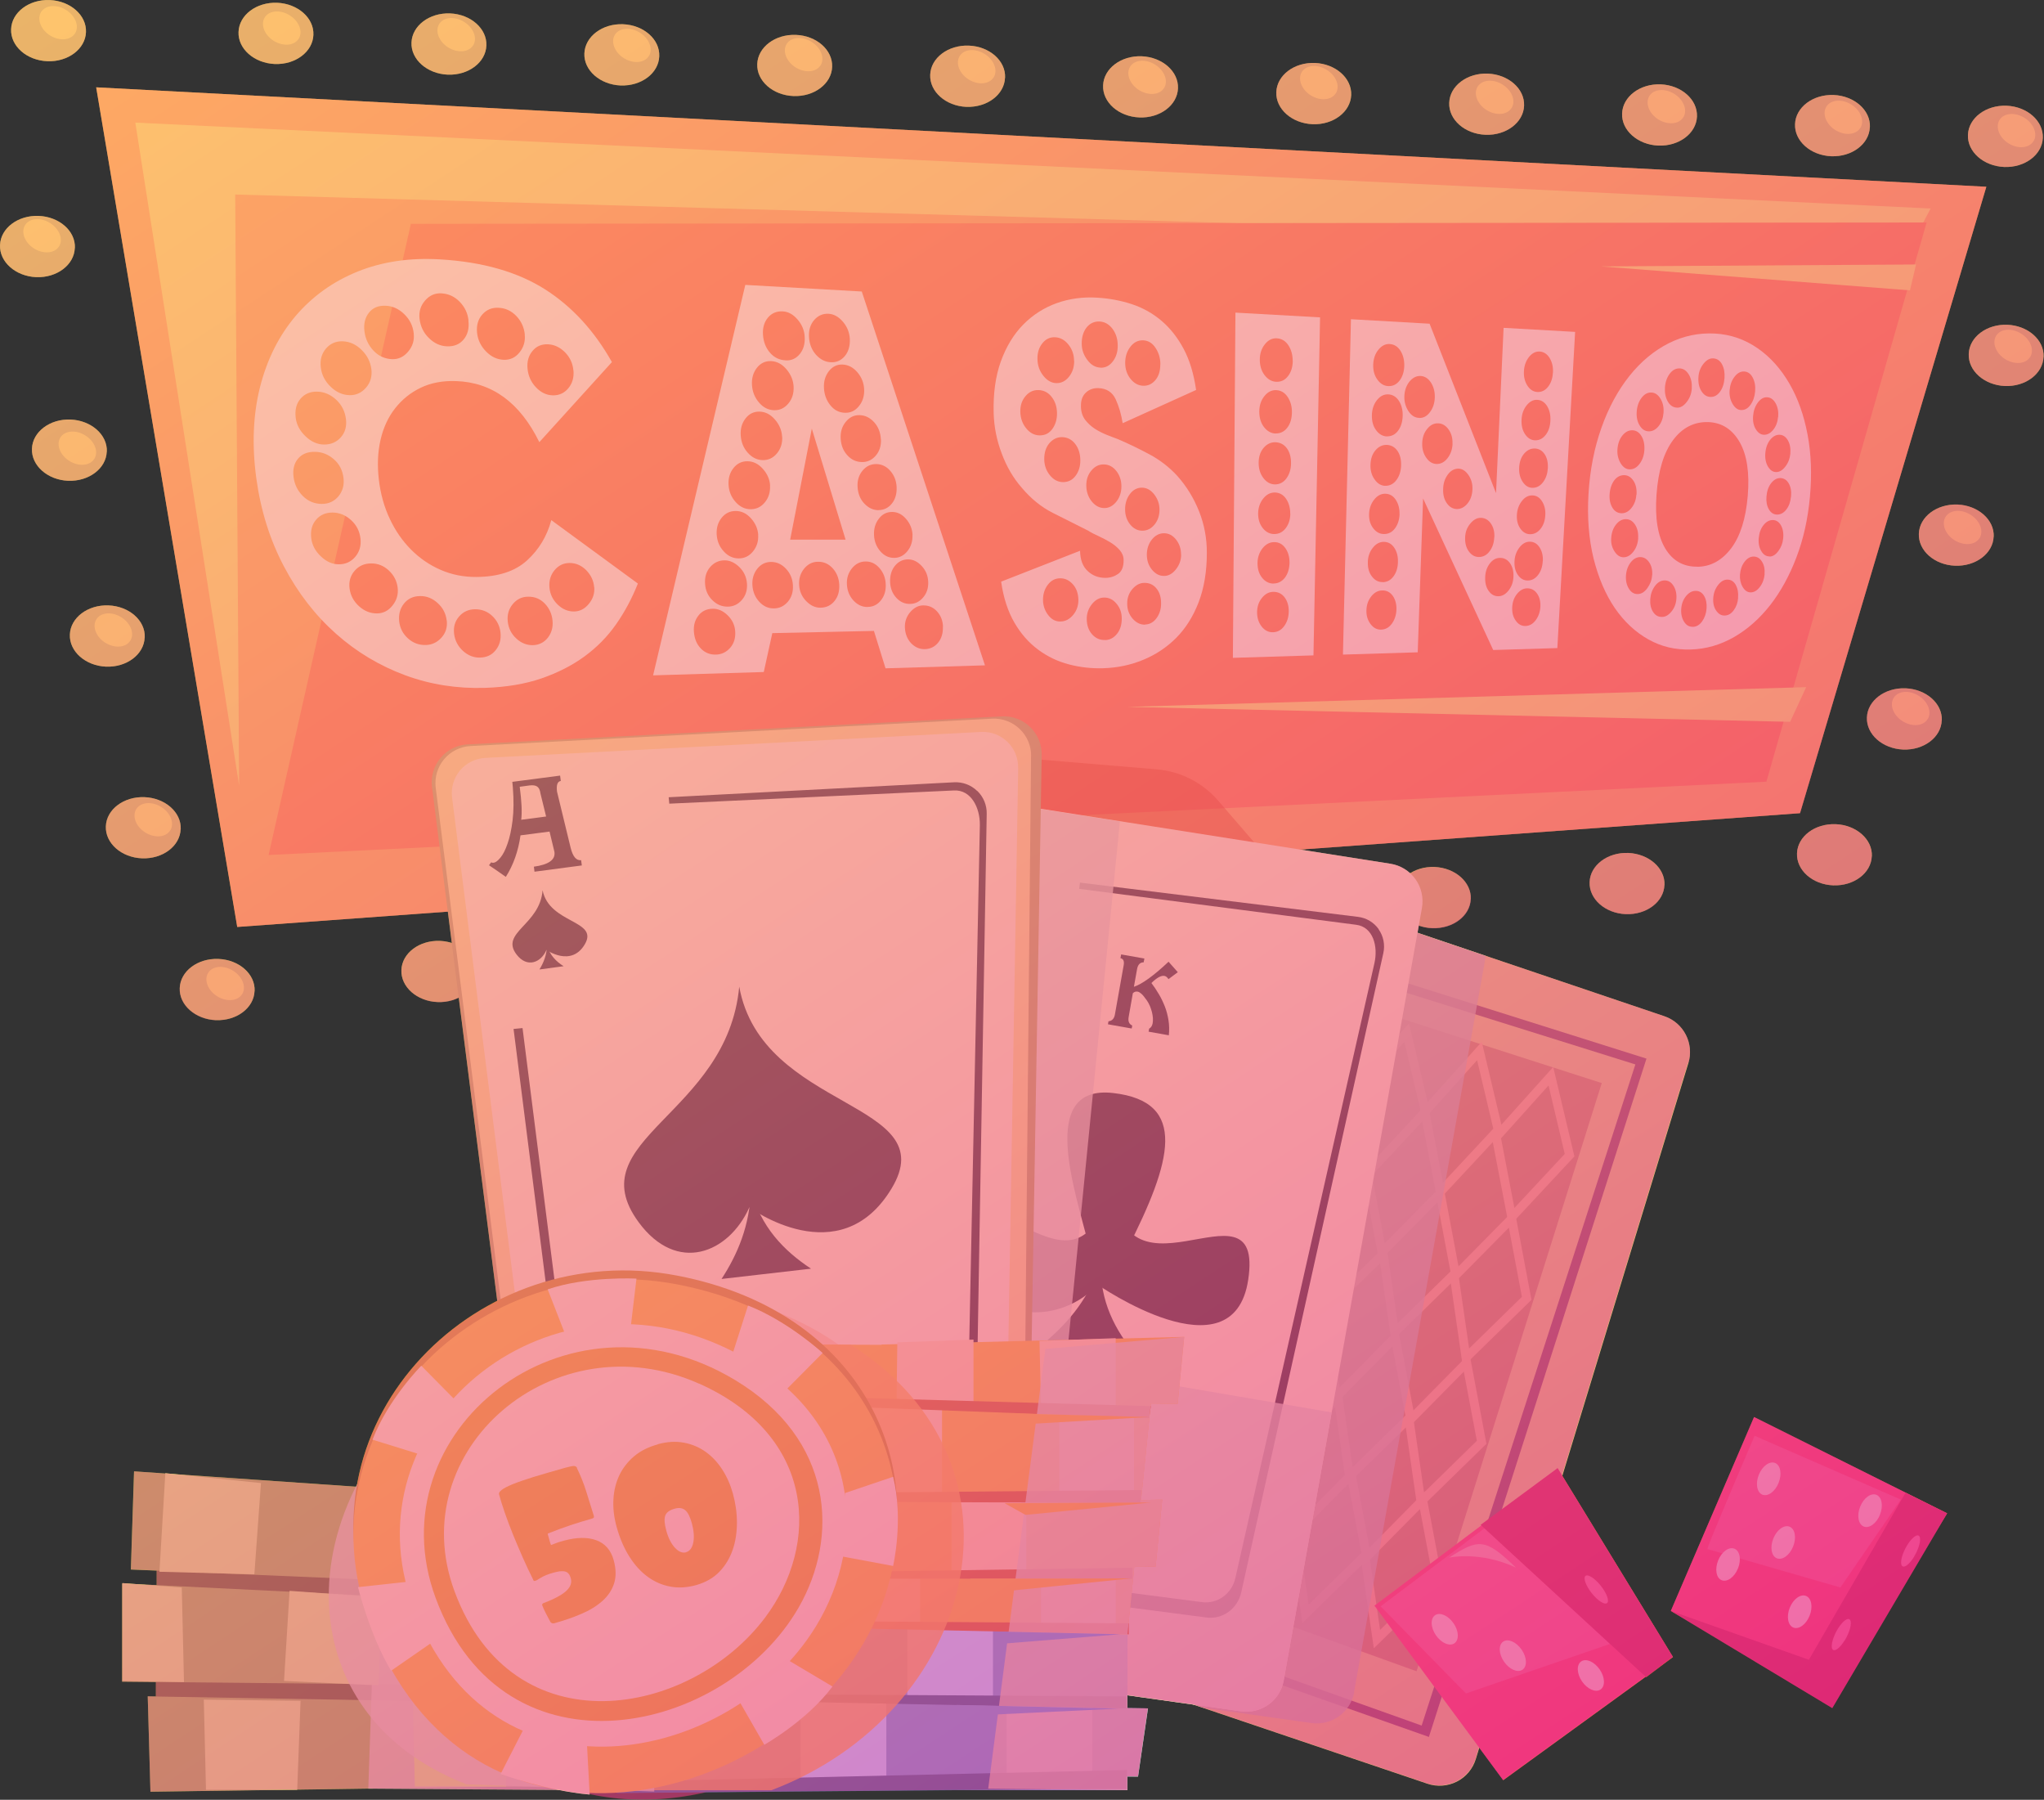 <svg width="284" height="250" viewBox="0 0 284 250" fill="none" xmlns="http://www.w3.org/2000/svg">
<rect x="0" y="0" width="284" height="250" fill="#333333" stroke="none"/>
<g opacity="0.8">
<path d="M67.578 6.325C67.676 3.978 65.415 1.985 62.542 1.863C59.669 1.753 57.261 3.562 57.175 5.909C57.078 8.256 59.339 10.249 62.212 10.371C65.085 10.481 67.493 8.672 67.578 6.325Z" fill="#FFE161"/>
<path d="M11.946 4.467C12.044 2.12 9.782 0.127 6.91 0.005C4.037 -0.105 1.629 1.704 1.543 4.051C1.446 6.398 3.707 8.391 6.58 8.501C9.452 8.611 11.861 6.801 11.946 4.454V4.467Z" fill="#FFE161"/>
<path d="M91.599 7.816C91.697 5.469 89.435 3.476 86.562 3.366C83.69 3.256 81.294 5.065 81.196 7.413C81.098 9.76 83.36 11.752 86.232 11.874C89.105 11.984 91.513 10.175 91.599 7.828V7.816Z" fill="#FFE161"/>
<path d="M115.619 9.295C115.717 6.948 113.455 4.955 110.583 4.845C107.71 4.735 105.302 6.545 105.216 8.892C105.119 11.239 107.38 13.231 110.253 13.341C113.125 13.451 115.534 11.642 115.619 9.295Z" fill="#FFE161"/>
<path d="M139.652 10.786C139.75 8.439 137.488 6.447 134.616 6.337C131.743 6.227 129.335 8.036 129.249 10.383C129.151 12.73 131.413 14.723 134.273 14.845C137.146 14.955 139.554 13.146 139.64 10.799L139.652 10.786Z" fill="#FFE161"/>
<path d="M43.545 4.845C43.643 2.498 41.382 0.506 38.509 0.384C35.636 0.274 33.228 2.083 33.143 4.43C33.045 6.777 35.306 8.769 38.179 8.892C41.052 9.002 43.46 7.193 43.545 4.845Z" fill="#FFE161"/>
<path d="M163.672 12.278C163.77 9.931 161.508 7.938 158.636 7.816C155.763 7.706 153.355 9.515 153.269 11.862C153.172 14.209 155.433 16.202 158.306 16.312C161.178 16.422 163.587 14.612 163.672 12.265V12.278Z" fill="#FFE161"/>
<path d="M187.742 13.207C187.84 10.86 185.578 8.867 182.706 8.745C179.833 8.635 177.425 10.444 177.339 12.791C177.241 15.138 179.503 17.131 182.375 17.253C185.248 17.363 187.644 15.554 187.742 13.207Z" fill="#FFE161"/>
<path d="M211.762 14.686C211.86 12.339 209.599 10.346 206.726 10.224C203.853 10.114 201.445 11.923 201.36 14.27C201.262 16.617 203.523 18.61 206.396 18.72C209.269 18.83 211.677 17.021 211.762 14.674V14.686Z" fill="#FFE161"/>
<path d="M235.783 16.177C235.868 13.83 233.619 11.838 230.746 11.716C227.874 11.605 225.466 13.415 225.38 15.762C225.282 18.109 227.544 20.101 230.416 20.224C233.289 20.334 235.697 18.524 235.783 16.177Z" fill="#FFE161"/>
<path d="M259.815 17.657C259.913 15.309 257.652 13.317 254.779 13.195C251.906 13.085 249.498 14.894 249.412 17.241C249.315 19.588 251.576 21.581 254.437 21.703C257.309 21.813 259.717 20.004 259.803 17.657H259.815Z" fill="#FFE161"/>
<path d="M283.946 49.574C284.044 47.227 281.782 45.234 278.91 45.112C276.037 45.002 273.629 46.811 273.543 49.158C273.445 51.505 275.707 53.498 278.567 53.62C281.44 53.73 283.848 51.921 283.934 49.574H283.946Z" fill="#FFE161"/>
<path d="M277.015 74.548C277.113 72.201 274.852 70.208 271.979 70.086C269.106 69.976 266.698 71.785 266.612 74.132C266.515 76.479 268.776 78.472 271.637 78.582C274.509 78.692 276.917 76.882 277.003 74.535L277.015 74.548Z" fill="#FFE161"/>
<path d="M260.084 118.934C260.182 116.587 257.921 114.594 255.048 114.484C252.175 114.374 249.767 116.183 249.682 118.53C249.584 120.877 251.845 122.87 254.706 122.98C257.578 123.09 259.986 121.281 260.072 118.934H260.084Z" fill="#FFE161"/>
<path d="M269.803 100.072C269.9 97.725 267.639 95.732 264.766 95.61C261.894 95.5 259.485 97.309 259.4 99.656C259.302 102.003 261.564 103.996 264.424 104.118C267.297 104.228 269.705 102.419 269.79 100.072H269.803Z" fill="#FFE161"/>
<path d="M231.272 122.943C231.37 120.596 229.108 118.604 226.235 118.481C223.363 118.371 220.955 120.18 220.869 122.528C220.771 124.875 223.033 126.867 225.893 126.977C228.766 127.087 231.174 125.278 231.26 122.931L231.272 122.943Z" fill="#FFE161"/>
<path d="M10.406 34.44C10.504 32.093 8.242 30.101 5.369 29.991C2.497 29.881 0.089 31.69 0.003 34.037C-0.095 36.384 2.167 38.377 5.027 38.499C7.9 38.609 10.308 36.8 10.394 34.453L10.406 34.44Z" fill="#FFE161"/>
<path d="M14.843 62.739C14.941 60.392 12.679 58.4 9.807 58.277C6.934 58.167 4.526 59.976 4.44 62.323C4.343 64.671 6.604 66.663 9.464 66.785C12.337 66.895 14.745 65.086 14.831 62.739H14.843Z" fill="#FFE161"/>
<path d="M20.112 88.544C20.21 86.197 17.948 84.205 15.075 84.095C12.203 83.985 9.795 85.794 9.709 88.141C9.611 90.488 11.873 92.481 14.733 92.603C17.606 92.713 20.014 90.904 20.099 88.557L20.112 88.544Z" fill="#FFE161"/>
<path d="M25.111 115.181C25.209 112.834 22.948 110.841 20.075 110.731C17.203 110.621 14.794 112.43 14.709 114.778C14.611 117.125 16.872 119.117 19.733 119.227C22.606 119.337 25.014 117.528 25.099 115.181H25.111Z" fill="#FFE161"/>
<path d="M35.38 137.649C35.477 135.302 33.216 133.309 30.343 133.199C27.471 133.089 25.062 134.898 24.977 137.245C24.879 139.592 27.14 141.585 30.001 141.707C32.874 141.817 35.282 140.008 35.367 137.661L35.38 137.649Z" fill="#FFE161"/>
<path d="M66.173 135.155C66.27 132.808 64.009 130.815 61.136 130.693C58.264 130.583 55.855 132.392 55.77 134.739C55.672 137.086 57.934 139.079 60.794 139.189C63.667 139.299 66.075 137.49 66.16 135.143L66.173 135.155Z" fill="#FFE161"/>
<path d="M204.354 124.887C204.452 122.54 202.19 120.547 199.318 120.425C196.445 120.315 194.037 122.124 193.951 124.471C193.854 126.818 196.115 128.811 198.975 128.921C201.848 129.031 204.256 127.222 204.342 124.875L204.354 124.887Z" fill="#FFE161"/>
<path d="M283.836 19.148C283.922 16.801 281.672 14.808 278.8 14.686C275.927 14.576 273.519 16.385 273.433 18.732C273.335 21.079 275.597 23.072 278.47 23.194C281.342 23.304 283.75 21.495 283.836 19.148Z" fill="#FFE161"/>
</g>
<path d="M275.988 25.944L13.364 12.131L32.959 128.762L250.097 112.956L275.988 25.944Z" fill="#FFAE4D"/>
<path d="M268.25 28.963L18.804 17.033L33.228 109.142L32.678 27.02L265.744 33.682L268.25 28.963Z" fill="#FFE161"/>
<path d="M267.688 30.907L57.09 31.091L37.323 118.763L245.427 108.58L267.688 30.907Z" fill="#FF8440"/>
<g style="mix-blend-mode:multiply" opacity="0.4">
<path d="M175.297 118.212L169.247 111.208C167.083 108.702 164.027 107.15 160.726 106.868L121.475 103.592L104.458 122.454L175.297 118.2V118.212Z" fill="#D94600"/>
</g>
<path d="M248.728 100.267L156.607 98.189L250.953 95.451L248.728 100.267Z" fill="#FFE161"/>
<path d="M265.377 40.332L222.458 37.008L266.221 36.739L265.377 40.332Z" fill="#FFE161"/>
<path d="M234.585 147.685C235.416 144.959 233.937 142.062 231.235 141.157L175.725 122.393C174.381 121.941 172.902 122.051 171.63 122.699C170.359 123.347 169.418 124.483 169.002 125.853L139.481 222.485C138.649 225.211 140.129 228.108 142.83 229.012L198.34 247.776C199.685 248.229 201.164 248.119 202.435 247.471C203.706 246.823 204.648 245.686 205.063 244.317L234.585 147.685Z" fill="#EAD371"/>
<path d="M177.877 136.084L151.888 215.969L196.824 232.154L222.556 150.448L177.877 136.084Z" fill="#D1A35A"/>
<path d="M209.672 170.385L207.239 157.758L215.808 148.21L218.754 160.63L209.672 170.373V170.385ZM208.559 158.124L210.417 167.794L217.41 160.288L215.16 150.778L208.559 158.124Z" fill="#F4C076"/>
<path d="M203.254 189.87L201.421 177.145L210.43 168.014L212.789 180.556L203.267 189.858L203.254 189.87ZM202.716 177.573L204.122 187.316L211.457 180.14L209.648 170.532L202.704 177.561L202.716 177.573Z" fill="#F4C076"/>
<path d="M196.995 209.869L195.162 197.144L204.171 188.012L206.53 200.554L197.007 209.857L196.995 209.869ZM196.457 197.571L197.863 207.314L205.198 200.139L203.388 190.53L196.445 197.559L196.457 197.571Z" fill="#F4C076"/>
<path d="M190.883 228.963L189.049 216.238L198.059 207.106L200.418 219.648L190.895 228.951L190.883 228.963ZM190.345 216.666L191.751 226.408L199.098 219.233L197.289 209.625L190.345 216.654V216.666Z" fill="#F4C076"/>
<path d="M199.746 166.877L197.313 154.249L205.882 144.715L208.828 157.134L199.746 166.877ZM198.633 154.616L200.491 164.285L207.484 156.78L205.234 147.269L198.633 154.616Z" fill="#F4C076"/>
<path d="M193.328 186.35L191.494 173.625L200.504 164.493L202.863 177.035L193.34 186.338L193.328 186.35ZM192.79 174.053L194.196 183.795L201.53 176.62L199.721 167.012L192.778 174.04L192.79 174.053Z" fill="#F4C076"/>
<path d="M187.069 206.361L185.236 193.636L194.245 184.504L196.604 197.046L187.082 206.349L187.069 206.361ZM186.531 194.064L187.937 203.806L195.272 196.631L193.463 187.023L186.519 194.051L186.531 194.064Z" fill="#F4C076"/>
<path d="M180.957 225.443L179.124 212.717L188.133 203.586L190.492 216.128L180.97 225.431L180.957 225.443ZM180.42 213.145L181.825 222.888L189.16 215.712L187.351 206.104L180.407 213.133L180.42 213.145Z" fill="#F4C076"/>
<path d="M189.636 164.334L187.204 151.707L195.773 142.172L198.719 154.592L189.636 164.334ZM188.524 152.073L190.382 161.743L197.374 154.237L195.125 144.727L188.524 152.073Z" fill="#F4C076"/>
<path d="M183.207 183.819L181.373 171.094L190.382 161.963L192.741 174.505L183.219 183.807L183.207 183.819ZM182.669 171.522L184.074 181.265L191.421 174.089L189.612 164.481L182.669 171.51V171.522Z" fill="#F4C076"/>
<path d="M176.948 203.818L175.114 191.093L184.123 181.961L186.483 194.503L176.96 203.806L176.948 203.818ZM176.41 191.521L177.816 201.263L185.162 194.088L183.353 184.48L176.41 191.508V191.521Z" fill="#F4C076"/>
<path d="M175.432 130.229L144.871 222.35L198.535 241.273L228.766 147.049L175.42 130.229H175.432ZM197.533 239.696L146.02 221.348L175.737 131.745L227.225 147.856L197.533 239.684V239.696Z" fill="#9E6E52"/>
<g style="mix-blend-mode:multiply" opacity="0.8">
<path d="M188.133 235.051L206.445 132.771L175.725 122.393C174.381 121.941 172.902 122.051 171.63 122.699C170.359 123.347 169.418 124.483 169.002 125.853L139.481 222.485C138.649 225.211 140.129 228.108 142.83 229.012L167.12 237.215L182.229 239.342C185.04 239.733 187.656 237.838 188.157 235.051H188.133Z" fill="#CEC395"/>
</g>
<path d="M197.57 126.121C197.814 124.728 197.497 123.285 196.678 122.136C195.859 120.987 194.599 120.205 193.206 119.985L130.728 110.156C129.31 109.936 127.868 110.303 126.719 111.171C125.582 112.039 124.836 113.335 124.677 114.765L112.001 224.012C111.671 226.848 113.663 229.44 116.499 229.843L172.449 237.716C175.261 238.107 177.877 236.212 178.366 233.425L197.57 126.121Z" fill="#FFEFAE"/>
<path d="M154.725 162.158C150.862 185.714 136.058 158.454 136.67 175.336C137 184.32 147.928 183.758 152.475 178.428C152.475 178.428 171.349 191.557 173.428 177.78C175.799 162.121 154.26 184.308 154.712 162.158H154.725Z" fill="#564F2F"/>
<path d="M145.532 186.154L157.866 188.269C154.969 184.846 152.744 180.727 152.952 175.323C151.399 180.152 148.612 183.514 145.532 186.154Z" fill="#564F2F"/>
<path d="M151.253 172.94C149.431 165.532 144.138 150.631 154.663 151.829C165.176 153.027 162.792 161.388 156.619 173.527L151.265 172.94H151.253Z" fill="#564F2F"/>
<path d="M191.568 129.08C190.895 128.126 189.844 127.491 188.658 127.356L150.055 122.601L149.945 123.469L188.414 128.456C190.798 128.75 191.494 131.464 190.969 133.786L171.642 219.209C171.153 221.385 169.161 222.827 167.009 222.546L121.377 216.629C119.225 216.348 117.697 214.331 117.917 212.057L124.078 149.898L122.88 149.788L116.511 213.708C116.279 216.079 117.856 218.182 120.105 218.475L167.633 224.685C169.87 224.978 171.948 223.475 172.461 221.201L192.203 132.405C192.46 131.244 192.228 130.033 191.543 129.08H191.568Z" fill="#564F2F"/>
<path d="M159.003 133.15L158.905 133.676C158.404 133.676 158.098 133.994 157.988 134.617L157.548 137.074C158.709 136.683 160.311 135.522 162.364 133.59L163.648 135.045L162.352 136.011C162.193 135.754 161.998 135.595 161.778 135.558C161.338 135.485 160.739 135.803 159.981 136.549C160.335 137.013 160.678 137.514 160.995 138.064C161.325 138.602 161.594 139.177 161.839 139.788C162.083 140.399 162.242 141.035 162.352 141.707C162.462 142.379 162.474 143.088 162.401 143.81L159.59 143.308L159.663 142.893C159.797 142.807 159.907 142.71 159.993 142.575C160.066 142.453 160.115 142.306 160.152 142.147C160.189 141.927 160.201 141.683 160.189 141.414C160.164 141.145 160.127 140.864 160.054 140.583C159.981 140.301 159.883 140.02 159.773 139.739C159.651 139.458 159.504 139.189 159.333 138.944C159.027 138.517 158.783 138.211 158.587 138.04C158.392 137.869 158.22 137.771 158.074 137.747C157.817 137.698 157.597 137.771 157.401 137.967L156.815 141.292C156.717 141.866 156.876 142.257 157.316 142.453L157.243 142.868L153.942 142.282L154.015 141.866C154.504 141.817 154.81 141.499 154.908 140.925L156.13 134.067C156.228 133.505 156.081 133.175 155.678 133.101L155.776 132.576L159.027 133.15H159.003Z" fill="#564F2F"/>
<g style="mix-blend-mode:multiply" opacity="0.8">
<path d="M140.679 233.242L172.449 237.716C175.249 238.107 177.877 236.212 178.366 233.425L185.028 196.19L154.92 191.044L140.679 233.242Z" fill="#E5DBAA"/>
</g>
<g style="mix-blend-mode:multiply" opacity="0.8">
<path d="M145.788 213.072L155.604 114.117L138.283 111.391C136.865 111.171 135.422 111.538 134.273 112.406C133.136 113.274 132.391 114.57 132.232 116L120.411 217.925L140.581 217.827C143.282 217.815 145.532 215.761 145.801 213.072H145.788Z" fill="#E5DBAA"/>
</g>
<path d="M144.737 104.864C144.762 103.397 144.175 101.991 143.124 100.976C142.072 99.962 140.642 99.424 139.187 99.51L64.975 103.397C63.508 103.47 62.151 104.155 61.209 105.279C60.268 106.404 59.84 107.871 60.024 109.326L73.947 219.013C74.302 221.825 76.808 223.842 79.631 223.597L138.063 218.536C140.752 218.304 142.83 216.079 142.879 213.378L144.737 104.864Z" fill="#C6B054"/>
<path d="M143.27 105.059C143.295 103.629 142.72 102.26 141.693 101.27C140.666 100.28 139.273 99.754 137.855 99.827L65.378 103.629C63.948 103.702 62.615 104.375 61.698 105.463C60.782 106.563 60.366 107.993 60.537 109.411L74.13 216.531C74.485 219.27 76.93 221.25 79.68 221.005L136.743 216.067C139.371 215.835 142.182 213.219 142.231 210.578L143.258 105.047L143.27 105.059Z" fill="#FCE37A"/>
<path d="M141.461 106.649C141.486 105.292 140.948 103.984 139.97 103.042C138.992 102.101 137.672 101.6 136.315 101.673L67.407 105.279C66.05 105.353 64.779 105.988 63.911 107.028C63.043 108.067 62.64 109.436 62.811 110.78L75.732 212.632C76.062 215.236 78.397 217.118 81.013 216.886L135.276 212.192C137.769 211.972 139.701 209.906 139.75 207.4L141.473 106.636L141.461 106.649Z" fill="#FFEFAE"/>
<path d="M135.765 109.863C134.909 109.032 133.748 108.604 132.562 108.665L92.907 110.743L92.992 111.636L132.55 109.802C134.946 109.68 136.18 112.235 136.144 114.618L134.396 199.857C134.359 201.972 132.733 203.72 130.631 203.904L84.851 207.864C82.638 208.06 80.683 206.471 80.401 204.27L72.603 142.807L71.356 142.929L79.375 206.128C79.668 208.414 81.71 210.065 84.008 209.869L131.657 205.737C133.846 205.554 135.545 203.732 135.581 201.532L137.097 113.029C137.122 111.843 136.645 110.694 135.789 109.863H135.765Z" fill="#564F2F"/>
<path d="M102.711 137.05C101.048 154.897 80.291 158.271 88.726 169.762C94.044 177.011 101.256 174.113 104.116 167.708C104.116 167.708 116.671 177.023 123.871 165.104C131.266 152.868 105.852 154.396 102.711 137.05Z" fill="#564F2F"/>
<path d="M100.253 177.658L112.685 176.228C108.945 173.759 105.656 170.434 104.336 165.177C104.202 170.238 102.466 174.26 100.253 177.658Z" fill="#564F2F"/>
<g style="mix-blend-mode:multiply" opacity="0.2">
<path d="M99.764 179.92C72.492 174.676 47.641 199.687 57.53 226.433C70.928 262.69 114.311 252.471 126.694 226.959C135.655 208.513 126.768 185.116 99.764 179.92Z" fill="#FF8018"/>
</g>
<path d="M216.419 203.941L190.969 223.035L208.865 247.288L232.445 230.174L216.419 203.941Z" fill="#FF5F5F"/>
<path d="M212.801 207.375L191.825 223.132L203.682 235.234L223.84 228.303L212.801 207.375Z" fill="#FF7676"/>
<path d="M270.536 210.211L243.716 196.838L232.152 223.768L254.29 236.31L270.536 210.211Z" fill="#FF5F5F"/>
<path d="M237.225 215.174C237.225 214.71 243.789 199.442 243.789 199.442L264.106 208.304L255.708 220.516L237.225 215.174Z" fill="#FF7676"/>
<path d="M79.912 207.62L21.823 208.231L21.603 241.75L79.326 248.18L79.912 207.62Z" fill="#6F7723"/>
<path d="M79.509 208.585L18.621 204.38L18.18 218.023L78.287 220.565L79.509 208.585Z" fill="#ACC449"/>
<path d="M79.069 223.01L16.97 219.954V233.596L78.213 234.207L79.069 223.01Z" fill="#ACC449"/>
<path d="M79.069 236.652L20.527 235.637L20.906 248.888L78.727 248.057L79.069 236.652Z" fill="#ACC449"/>
<g style="mix-blend-mode:multiply" opacity="0.8">
<path d="M84.765 209.784L52.604 206.52L51.173 248.461L81.514 248.669L84.765 209.784Z" fill="#E5DBAA"/>
</g>
<path d="M156.644 226.971L84.766 219.551V248.669H156.656L156.644 226.971Z" fill="#79AFD3"/>
<path d="M159.504 237.312L127.733 236.86L114.91 246.627L158.123 246.786L159.504 237.312Z" fill="#79AFD3"/>
<path d="M151.778 236.86H139.872V247.397H151.778V236.86Z" fill="#BBE7FF"/>
<path d="M123.149 236.249H111.243V247.397H123.149V236.249Z" fill="#BBE7FF"/>
<path d="M137.965 226.164H126.059V235.858H137.965V226.164Z" fill="#BBE7FF"/>
<path d="M160.714 186.973L85.645 186.655L84.643 224.917L156.643 227.081L160.714 186.973Z" fill="#FFC933"/>
<path d="M164.54 185.702L122.44 186.765L129.164 194.503L163.624 195.016L164.54 185.702Z" fill="#FFC933"/>
<path d="M161.484 208.304L140.41 208.757L139.346 217.925L160.567 217.619L161.484 208.304Z" fill="#FFC933"/>
<path d="M127.831 218.426H117.196V225.785H127.831V218.426Z" fill="#FFE197"/>
<path d="M155.018 218.732H144.639V226.091H155.018V218.732Z" fill="#FFE197"/>
<path d="M142.598 208.683H132.22V218.145H142.598V208.683Z" fill="#FFE197"/>
<path d="M155.018 185.885L144.432 186.264L144.639 195.347H155.018V185.885Z" fill="#FFE197"/>
<path d="M135.263 186.081L124.677 186.46L124.579 194.308L135.263 195.555V186.081Z" fill="#FFE197"/>
<path d="M36.26 206.006L22.972 204.637L22.153 218.328L35.343 218.683L36.26 206.006Z" fill="#E2F476"/>
<path d="M53.056 221.898L40.233 220.981L39.463 233.498L52.604 234.11L53.056 221.898Z" fill="#E2F476"/>
<path d="M25.258 220.516L17.019 219.905V233.499L25.564 233.657L25.258 220.516Z" fill="#E2F476"/>
<path d="M41.761 236.249L28.314 236.09L28.62 248.62H41.296L41.761 236.249Z" fill="#E2F476"/>
<path d="M70.769 235.784L57.334 235.637L57.64 248.155H70.316L70.769 235.784Z" fill="#E2F476"/>
<path d="M130.887 195.115H120.509V207.559H130.887V195.115Z" fill="#FFE197"/>
<path d="M157.56 196.031H147.182V207.351H157.56V196.031Z" fill="#FFE197"/>
<path d="M159.907 195.322L111.084 193.941L111.243 195.163L159.651 196.997L159.907 195.322Z" fill="#D8812A"/>
<path d="M158.599 206.984L112.771 207.388L114.14 208.61L158.428 208.757L158.599 206.984Z" fill="#D8812A"/>
<path d="M157.365 217.766L115.216 218.377L115.827 219.294H157.365V217.766Z" fill="#D8812A"/>
<path d="M156.839 225.492L114.861 225.198L115.473 226.127L156.839 227.02V225.492Z" fill="#D8812A"/>
<path d="M156.595 235.638L103.762 235.332L102.686 236.249L156.595 237.313V235.638Z" fill="#477893"/>
<path d="M156.594 245.869L90.315 247.397L85.584 249.072L156.594 248.461V245.869Z" fill="#477893"/>
<g style="mix-blend-mode:multiply" opacity="0.8">
<path d="M118.211 186.79L85.645 186.655L84.778 219.563H84.765V220.198L84.643 224.929H84.765V248.681H107.16C135.447 238.009 144.676 203.488 118.211 186.802V186.79Z" fill="#FFBF41"/>
</g>
<g style="mix-blend-mode:multiply" opacity="0.8">
<path d="M65.219 189.418L90.083 189.21L90.89 220.859H90.902V221.47L91.024 226.017H90.902V248.864L64.816 247.85C38.191 237.581 40.318 205.469 65.219 189.406V189.418Z" fill="#E5DBAA"/>
</g>
<path d="M94.031 177.182C66.466 171.888 41.345 197.119 51.345 224.098C64.901 260.66 108.749 250.355 121.267 224.624C130.325 206.018 121.34 182.413 94.044 177.182H94.031Z" fill="#D8A321"/>
<path d="M94.031 178.404C66.466 173.111 41.345 198.342 51.345 225.321C64.901 261.883 108.749 251.578 121.267 225.846C130.325 207.241 121.34 183.636 94.044 178.404H94.031Z" fill="#FFC933"/>
<path d="M101.195 187.413C75.536 174.92 48.13 198.109 57.396 223.12C68.092 252.006 101.5 245.221 113.346 225.944C120.521 214.27 120.106 196.618 101.195 187.413Z" fill="#FFEBB3"/>
<path d="M102.124 191.691C78.617 177.536 51.968 198.892 60.537 221.995C70.17 247.996 100.852 240.857 110.962 223.303C116.609 213.487 115.852 199.955 102.124 191.691Z" fill="#F4B925"/>
<path d="M97.136 192.205C76.979 183.208 55.88 201.41 63.153 221.042C71.294 243.033 95.914 238.51 106.292 224.709C113.932 214.551 113.382 199.454 97.136 192.193V192.205Z" fill="#FFEBB3"/>
<path d="M88.628 81.063C87.809 83.117 86.807 84.999 85.597 86.723C84.386 88.447 82.932 89.926 81.208 91.185C79.484 92.444 77.48 93.459 75.218 94.241C72.932 95.023 70.329 95.451 67.407 95.549C63.508 95.671 59.816 95.097 56.307 93.801C52.763 92.493 49.547 90.574 46.699 88.043C43.802 85.476 41.394 82.359 39.463 78.704C37.507 75 36.223 70.905 35.612 66.431C34.989 61.847 35.16 57.617 36.125 53.779C37.103 49.928 38.754 46.628 41.076 43.89C43.399 41.164 46.284 39.098 49.706 37.716C53.105 36.347 56.906 35.785 61.112 36.029C67.089 36.372 71.967 37.79 75.781 40.222C79.533 42.63 82.602 45.992 85.022 50.295L74.937 61.419C72.26 55.955 68.397 53.094 63.336 52.935C61.49 52.874 59.877 53.18 58.471 53.852C57.065 54.525 55.88 55.478 54.914 56.7C53.948 57.923 53.264 59.39 52.873 61.101C52.481 62.8 52.408 64.646 52.64 66.626C52.873 68.595 53.374 70.416 54.156 72.066C54.926 73.716 55.916 75.135 57.114 76.345C58.312 77.543 59.669 78.484 61.222 79.156C62.762 79.829 64.424 80.159 66.197 80.146C69.241 80.122 71.575 79.352 73.226 77.848C74.876 76.345 76.001 74.487 76.6 72.25L88.653 81.076L88.628 81.063ZM47.726 66.382C47.592 65.319 47.152 64.451 46.382 63.791C45.611 63.118 44.743 62.776 43.778 62.764C42.751 62.739 41.956 63.057 41.406 63.717C40.856 64.365 40.648 65.233 40.795 66.309C40.929 67.311 41.357 68.179 42.079 68.9C42.8 69.621 43.68 69.988 44.694 70C45.648 70 46.418 69.658 47.017 68.949C47.604 68.24 47.848 67.384 47.726 66.394V66.382ZM48.068 58.216C47.934 57.141 47.482 56.248 46.712 55.527C45.929 54.806 45.061 54.427 44.083 54.402C43.105 54.378 42.335 54.708 41.748 55.392C41.162 56.077 40.954 56.969 41.088 58.057C41.211 59.011 41.675 59.867 42.458 60.612C43.24 61.358 44.096 61.737 45 61.749C45.966 61.761 46.736 61.431 47.347 60.759C47.946 60.087 48.191 59.243 48.068 58.228V58.216ZM50.085 74.805C49.963 73.765 49.523 72.91 48.753 72.225C47.995 71.541 47.139 71.198 46.186 71.198C45.232 71.198 44.474 71.528 43.9 72.213C43.325 72.897 43.118 73.753 43.252 74.805C43.374 75.734 43.814 76.565 44.597 77.298C45.367 78.032 46.198 78.386 47.078 78.386C48.02 78.386 48.79 78.032 49.376 77.323C49.963 76.626 50.195 75.782 50.085 74.805ZM51.601 51.297C51.479 50.283 51.039 49.39 50.257 48.62C49.486 47.85 48.606 47.447 47.641 47.41C46.675 47.373 45.892 47.716 45.281 48.425C44.682 49.146 44.438 50.014 44.572 51.041C44.694 52.068 45.159 52.972 45.941 53.718C46.724 54.476 47.592 54.867 48.557 54.891C49.45 54.916 50.22 54.574 50.843 53.864C51.467 53.156 51.723 52.288 51.601 51.273V51.297ZM52.396 85.207C53.264 85.195 53.973 84.828 54.547 84.095C55.122 83.374 55.354 82.567 55.256 81.662C55.146 80.709 54.731 79.902 54.022 79.242C53.313 78.582 52.481 78.252 51.565 78.264C50.636 78.264 49.865 78.606 49.279 79.278C48.692 79.951 48.447 80.77 48.57 81.736C48.692 82.701 49.132 83.52 49.878 84.205C50.636 84.889 51.467 85.219 52.396 85.207ZM57.481 46.285C57.371 45.259 56.931 44.379 56.173 43.645C55.415 42.899 54.547 42.508 53.606 42.472C52.591 42.423 51.809 42.74 51.271 43.425C50.721 44.11 50.513 44.965 50.636 46.004C50.758 47.031 51.173 47.936 51.882 48.694C52.591 49.452 53.447 49.843 54.462 49.892C55.342 49.928 56.1 49.574 56.711 48.84C57.334 48.107 57.591 47.263 57.481 46.31V46.285ZM62.065 86.197C61.955 85.256 61.552 84.449 60.83 83.789C60.109 83.117 59.29 82.787 58.386 82.799C57.42 82.799 56.662 83.166 56.124 83.85C55.574 84.547 55.366 85.366 55.464 86.307C55.574 87.261 55.977 88.043 56.686 88.679C57.383 89.315 58.214 89.62 59.168 89.596C60.011 89.571 60.733 89.241 61.332 88.581C61.931 87.921 62.175 87.126 62.077 86.197H62.065ZM65.097 44.538C64.999 43.523 64.583 42.655 63.874 41.922C63.165 41.188 62.309 40.797 61.319 40.748C60.439 40.699 59.694 41.029 59.07 41.738C58.447 42.447 58.19 43.278 58.288 44.232C58.41 45.32 58.838 46.224 59.596 46.958C60.341 47.691 61.173 48.07 62.102 48.107C63.08 48.144 63.85 47.838 64.412 47.166C64.974 46.505 65.207 45.625 65.084 44.55L65.097 44.538ZM69.546 87.897C69.448 86.98 69.07 86.197 68.397 85.562C67.725 84.926 66.918 84.621 65.977 84.633C65.097 84.645 64.363 84.975 63.789 85.635C63.214 86.295 62.982 87.09 63.092 88.019C63.202 88.948 63.605 89.742 64.314 90.403C65.023 91.05 65.818 91.368 66.698 91.344C67.627 91.319 68.361 90.977 68.886 90.293C69.424 89.62 69.632 88.813 69.546 87.897ZM72.92 46.481C72.822 45.479 72.431 44.623 71.747 43.902C71.05 43.181 70.231 42.789 69.265 42.753C68.348 42.704 67.603 43.022 67.016 43.682C66.429 44.342 66.185 45.185 66.282 46.188C66.38 47.19 66.796 48.07 67.529 48.816C68.251 49.562 69.07 49.941 69.974 49.977C70.879 50.014 71.612 49.672 72.187 48.95C72.761 48.229 73.006 47.41 72.908 46.469L72.92 46.481ZM74.032 89.62C74.888 89.596 75.585 89.253 76.111 88.593C76.636 87.921 76.856 87.139 76.771 86.21C76.685 85.293 76.331 84.51 75.707 83.85C75.072 83.19 74.301 82.872 73.385 82.885C72.517 82.885 71.808 83.239 71.245 83.912C70.683 84.596 70.451 85.391 70.549 86.32C70.646 87.249 71.025 88.031 71.722 88.679C72.407 89.327 73.189 89.632 74.045 89.62H74.032ZM79.668 51.456C79.582 50.478 79.191 49.635 78.507 48.938C77.81 48.241 77.015 47.862 76.135 47.826C75.243 47.789 74.522 48.095 73.984 48.755C73.433 49.415 73.201 50.234 73.299 51.224C73.397 52.214 73.776 53.07 74.46 53.791C75.133 54.512 75.915 54.891 76.795 54.916C77.675 54.94 78.397 54.61 78.959 53.938C79.521 53.266 79.766 52.434 79.68 51.456H79.668ZM82.553 81.564C82.479 80.648 82.1 79.865 81.44 79.193C80.768 78.533 80.01 78.203 79.154 78.203C78.299 78.203 77.59 78.545 77.04 79.217C76.49 79.89 76.257 80.697 76.343 81.613C76.428 82.542 76.807 83.325 77.492 83.985C78.164 84.633 78.922 84.951 79.778 84.938C80.572 84.926 81.257 84.572 81.819 83.875C82.394 83.178 82.638 82.408 82.565 81.54L82.553 81.564Z" fill="#FFEFCA"/>
<path d="M123.039 92.835L121.426 87.64L107.307 87.946L106.121 93.349L90.743 93.813L103.554 39.575L119.739 40.492L136.853 92.42L123.051 92.835H123.039ZM102.148 87.652C102.087 86.833 101.745 86.1 101.109 85.476C100.473 84.853 99.777 84.547 99.031 84.56C98.188 84.572 97.515 84.89 97.038 85.513C96.549 86.136 96.342 86.894 96.415 87.775C96.488 88.716 96.806 89.486 97.368 90.073C97.931 90.659 98.64 90.953 99.483 90.928C100.278 90.904 100.926 90.586 101.464 89.975C101.989 89.364 102.222 88.594 102.148 87.652ZM103.786 81.076C103.725 80.183 103.383 79.425 102.747 78.79C102.099 78.154 101.415 77.836 100.669 77.836C99.874 77.836 99.202 78.154 98.664 78.778C98.126 79.401 97.894 80.196 97.968 81.137C98.029 82.029 98.371 82.787 98.994 83.386C99.606 83.985 100.315 84.278 101.109 84.266C101.904 84.266 102.564 83.936 103.089 83.325C103.615 82.714 103.847 81.956 103.786 81.076ZM105.351 74.291C105.29 73.448 104.96 72.69 104.349 72.005C103.737 71.321 103.028 70.979 102.222 70.979C101.415 70.979 100.767 71.296 100.253 71.944C99.74 72.592 99.52 73.374 99.581 74.279C99.642 75.184 99.972 75.966 100.571 76.602C101.158 77.25 101.855 77.567 102.649 77.567C103.444 77.567 104.104 77.237 104.63 76.59C105.155 75.942 105.4 75.171 105.339 74.279L105.351 74.291ZM107.001 67.446C106.952 66.59 106.61 65.82 105.999 65.135C105.388 64.439 104.679 64.084 103.872 64.072C103.065 64.06 102.417 64.377 101.904 65.025C101.39 65.673 101.17 66.468 101.231 67.385C101.292 68.302 101.623 69.084 102.222 69.744C102.808 70.404 103.505 70.734 104.3 70.734C105.094 70.734 105.754 70.416 106.28 69.768C106.806 69.121 107.038 68.35 106.989 67.446H107.001ZM108.664 60.637C108.615 59.769 108.285 58.987 107.674 58.278C107.062 57.569 106.353 57.202 105.559 57.178C104.752 57.153 104.092 57.471 103.591 58.119C103.077 58.779 102.857 59.561 102.918 60.49C102.979 61.419 103.297 62.214 103.896 62.886C104.495 63.559 105.192 63.901 105.987 63.913C106.781 63.925 107.441 63.607 107.967 62.959C108.493 62.312 108.737 61.529 108.676 60.612L108.664 60.637ZM110.167 81.259C110.118 80.379 109.788 79.621 109.202 78.998C108.603 78.362 107.918 78.056 107.136 78.056C106.353 78.056 105.705 78.386 105.204 79.022C104.703 79.67 104.483 80.428 104.544 81.32C104.605 82.213 104.923 82.971 105.498 83.594C106.072 84.217 106.757 84.523 107.527 84.511C108.297 84.511 108.945 84.193 109.47 83.582C109.984 82.971 110.228 82.2 110.167 81.271V81.259ZM110.265 53.681C110.216 52.813 109.886 52.019 109.275 51.298C108.664 50.577 107.955 50.197 107.148 50.161C106.341 50.124 105.681 50.442 105.168 51.09C104.654 51.75 104.422 52.544 104.483 53.486C104.544 54.427 104.874 55.234 105.461 55.918C106.048 56.603 106.744 56.958 107.551 56.982C108.346 57.006 109.006 56.688 109.544 56.041C110.082 55.393 110.314 54.61 110.265 53.681ZM109.165 50.063C109.959 50.1 110.607 49.806 111.121 49.183C111.634 48.559 111.866 47.753 111.805 46.763C111.756 45.882 111.426 45.088 110.815 44.379C110.204 43.67 109.519 43.291 108.761 43.254C107.906 43.205 107.221 43.499 106.696 44.122C106.182 44.745 105.95 45.54 106.011 46.481C106.072 47.484 106.402 48.327 106.989 48.999C107.576 49.672 108.297 50.014 109.153 50.051L109.165 50.063ZM112.795 59.537L109.788 74.964H117.49L112.795 59.537ZM116.609 81.198C116.56 80.33 116.267 79.584 115.717 78.961C115.155 78.338 114.47 78.02 113.663 78.032C112.893 78.032 112.258 78.35 111.732 78.985C111.218 79.621 110.974 80.379 111.035 81.259C111.084 82.139 111.414 82.885 112.025 83.508C112.637 84.132 113.297 84.425 114.006 84.413C114.812 84.401 115.46 84.095 115.949 83.484C116.438 82.885 116.658 82.115 116.609 81.198ZM115.46 50.32C116.243 50.356 116.878 50.063 117.392 49.452C117.893 48.841 118.125 48.034 118.076 47.056C118.027 46.188 117.722 45.406 117.123 44.697C116.524 44 115.851 43.621 115.118 43.584C114.336 43.548 113.663 43.829 113.125 44.452C112.588 45.076 112.355 45.846 112.404 46.787C112.453 47.777 112.783 48.608 113.382 49.281C113.981 49.941 114.678 50.295 115.46 50.32ZM120.069 54.109C120.032 53.192 119.714 52.398 119.128 51.713C118.541 51.029 117.856 50.674 117.086 50.638C116.304 50.601 115.668 50.919 115.167 51.554C114.666 52.202 114.433 52.985 114.482 53.901C114.531 54.818 114.825 55.625 115.375 56.297C115.913 56.97 116.597 57.324 117.416 57.336C118.186 57.361 118.834 57.055 119.348 56.407C119.873 55.772 120.105 54.989 120.069 54.085V54.109ZM120.57 84.303C121.316 84.303 121.927 83.985 122.404 83.386C122.88 82.787 123.113 82.041 123.064 81.125C123.027 80.269 122.734 79.523 122.196 78.912C121.658 78.289 121.01 77.983 120.264 77.995C119.519 77.995 118.883 78.313 118.37 78.949C117.856 79.584 117.624 80.33 117.673 81.198C117.722 82.066 118.027 82.812 118.59 83.423C119.164 84.034 119.812 84.327 120.558 84.315L120.57 84.303ZM122.391 61.04C122.342 60.087 122.037 59.292 121.462 58.657C120.888 58.021 120.215 57.691 119.445 57.666C118.675 57.642 118.027 57.96 117.514 58.596C116.988 59.231 116.756 60.014 116.805 60.918C116.854 61.823 117.147 62.593 117.71 63.216C118.272 63.852 118.944 64.17 119.763 64.182C120.521 64.194 121.157 63.901 121.682 63.29C122.196 62.691 122.44 61.933 122.404 61.04H122.391ZM122.049 70.856C122.795 70.856 123.418 70.563 123.907 69.964C124.396 69.365 124.616 68.595 124.58 67.666C124.543 66.786 124.249 66.04 123.712 65.417C123.174 64.793 122.514 64.475 121.768 64.463C121.01 64.451 120.374 64.744 119.861 65.356C119.348 65.967 119.103 66.712 119.152 67.605C119.201 68.546 119.506 69.328 120.081 69.939C120.656 70.551 121.303 70.856 122.061 70.869L122.049 70.856ZM126.792 74.303C126.755 73.497 126.462 72.751 125.912 72.103C125.35 71.443 124.702 71.113 123.956 71.113C123.198 71.113 122.587 71.419 122.11 72.054C121.621 72.678 121.401 73.436 121.438 74.316C121.475 75.184 121.768 75.942 122.306 76.565C122.844 77.189 123.479 77.494 124.225 77.494C124.958 77.494 125.582 77.176 126.083 76.553C126.584 75.929 126.817 75.184 126.78 74.316L126.792 74.303ZM128.968 80.819C128.931 79.963 128.638 79.23 128.063 78.619C127.489 78.007 126.865 77.702 126.169 77.702C125.435 77.702 124.824 78.007 124.335 78.606C123.858 79.205 123.638 79.963 123.675 80.868C123.712 81.724 123.993 82.445 124.531 83.032C125.056 83.606 125.692 83.9 126.425 83.887C127.159 83.887 127.77 83.582 128.271 82.983C128.772 82.396 129.005 81.675 128.968 80.819ZM131.022 87.053C130.997 86.21 130.716 85.513 130.203 84.939C129.677 84.364 129.041 84.083 128.271 84.095C127.587 84.095 126.988 84.425 126.462 85.036C125.936 85.66 125.704 86.369 125.729 87.151C125.765 88.043 126.059 88.777 126.596 89.352C127.147 89.914 127.77 90.183 128.491 90.171C129.261 90.146 129.873 89.853 130.349 89.266C130.826 88.679 131.034 87.946 131.009 87.053H131.022Z" fill="#FFEFCA"/>
<path d="M155.983 58.767C155.8 57.593 155.482 56.493 155.03 55.491C154.565 54.476 153.758 53.95 152.609 53.914C151.925 53.889 151.338 54.097 150.873 54.537C150.397 54.977 150.177 55.613 150.189 56.42C150.189 57.178 150.397 57.801 150.763 58.302C151.142 58.791 151.582 59.207 152.108 59.549C152.621 59.879 153.172 60.16 153.746 60.392C154.321 60.625 154.846 60.82 155.311 60.992C156.753 61.603 158.208 62.312 159.699 63.106C161.166 63.889 162.462 64.891 163.574 66.101C164.882 67.568 165.885 69.218 166.618 71.064C167.339 72.898 167.694 74.817 167.682 76.822C167.682 79.425 167.29 81.711 166.533 83.68C165.775 85.648 164.736 87.286 163.428 88.606C162.107 89.926 160.579 90.941 158.856 91.65C157.12 92.371 155.262 92.762 153.294 92.823C151.68 92.872 150.103 92.701 148.551 92.298C146.986 91.894 145.556 91.21 144.26 90.256C142.952 89.29 141.852 88.043 140.947 86.491C140.043 84.939 139.419 83.032 139.102 80.795L150.067 76.504C150.091 77.751 150.433 78.68 151.13 79.328C151.815 79.963 152.621 80.269 153.587 80.269C154.247 80.269 154.846 80.073 155.36 79.719C155.873 79.352 156.13 78.716 156.118 77.8C156.118 77.286 155.934 76.834 155.58 76.418C155.225 76.003 154.785 75.648 154.284 75.343C153.783 75.037 153.233 74.744 152.67 74.487C152.096 74.23 151.595 73.974 151.179 73.705C149.504 72.861 147.879 72.054 146.289 71.248C144.688 70.441 143.233 69.267 141.925 67.703C140.788 66.395 139.872 64.842 139.187 63.008C138.49 61.175 138.111 59.292 138.062 57.361C137.989 54.659 138.319 52.276 139.053 50.222C139.798 48.156 140.837 46.445 142.17 45.088C143.502 43.731 145.067 42.741 146.827 42.105C148.588 41.482 150.458 41.225 152.426 41.347C154.125 41.445 155.739 41.751 157.267 42.252C158.782 42.753 160.164 43.523 161.386 44.562C162.609 45.601 163.635 46.909 164.467 48.474C165.298 50.039 165.872 51.933 166.19 54.17L156.032 58.767H155.983ZM144.431 60.478C145.177 60.49 145.776 60.197 146.216 59.586C146.656 58.974 146.876 58.241 146.864 57.373C146.852 56.505 146.607 55.76 146.13 55.148C145.666 54.537 145.042 54.207 144.297 54.183C143.588 54.158 142.977 54.439 142.488 55.026C141.986 55.613 141.742 56.346 141.766 57.226C141.791 58.094 142.06 58.864 142.585 59.5C143.099 60.136 143.722 60.466 144.419 60.478H144.431ZM149.235 50.112C149.223 49.232 148.954 48.486 148.441 47.85C147.927 47.215 147.316 46.885 146.607 46.848C145.898 46.812 145.299 47.093 144.835 47.679C144.358 48.266 144.126 49 144.15 49.892C144.162 50.784 144.443 51.542 144.969 52.202C145.483 52.85 146.082 53.193 146.742 53.217C147.438 53.241 148.037 52.948 148.526 52.337C149.015 51.726 149.26 50.992 149.248 50.112H149.235ZM149.834 83.301C149.81 82.433 149.565 81.711 149.064 81.161C148.563 80.599 147.976 80.318 147.292 80.33C146.607 80.33 146.033 80.636 145.58 81.235C145.128 81.834 144.908 82.555 144.92 83.374C144.932 84.144 145.177 84.841 145.641 85.44C146.106 86.051 146.668 86.344 147.353 86.332C148.025 86.32 148.612 86.014 149.113 85.415C149.602 84.816 149.847 84.12 149.834 83.301ZM147.695 66.969C148.429 66.969 149.015 66.676 149.455 66.077C149.895 65.478 150.116 64.744 150.103 63.901C150.091 62.996 149.847 62.251 149.382 61.652C148.918 61.053 148.319 60.747 147.585 60.722C146.888 60.71 146.302 60.992 145.8 61.566C145.311 62.153 145.079 62.898 145.091 63.803C145.104 64.659 145.373 65.404 145.886 66.028C146.399 66.651 146.998 66.957 147.683 66.969H147.695ZM152.89 51.078C153.575 51.102 154.149 50.821 154.614 50.21C155.079 49.611 155.311 48.865 155.299 47.997C155.299 47.068 155.042 46.298 154.565 45.662C154.088 45.039 153.489 44.697 152.805 44.66C152.071 44.623 151.46 44.892 150.983 45.479C150.519 46.066 150.287 46.824 150.299 47.753C150.299 48.572 150.568 49.33 151.081 50.002C151.582 50.687 152.181 51.029 152.878 51.066L152.89 51.078ZM153.538 88.912C154.198 88.899 154.748 88.606 155.201 88.044C155.653 87.481 155.861 86.772 155.861 85.916C155.861 85.11 155.616 84.425 155.127 83.851C154.651 83.276 154.076 82.995 153.404 83.007C152.744 83.007 152.169 83.337 151.692 83.948C151.216 84.56 150.983 85.256 150.996 86.014C151.008 86.882 151.265 87.579 151.741 88.117C152.23 88.655 152.817 88.924 153.526 88.899L153.538 88.912ZM153.44 70.575C154.076 70.575 154.626 70.282 155.103 69.695C155.58 69.096 155.812 68.387 155.812 67.556C155.812 66.725 155.567 66.003 155.103 65.417C154.638 64.83 154.064 64.524 153.379 64.512C152.695 64.5 152.12 64.781 151.644 65.356C151.155 65.93 150.922 66.639 150.935 67.483C150.947 68.326 151.203 69.047 151.692 69.658C152.194 70.27 152.768 70.575 153.453 70.575H153.44ZM161.105 70.783C161.105 70.013 160.861 69.316 160.384 68.693C159.907 68.069 159.333 67.751 158.672 67.739C158.012 67.739 157.45 68.02 156.998 68.619C156.545 69.218 156.325 69.927 156.325 70.759C156.325 71.59 156.57 72.287 157.034 72.861C157.499 73.423 158.049 73.717 158.721 73.717C159.381 73.717 159.944 73.436 160.408 72.873C160.873 72.311 161.105 71.614 161.105 70.795V70.783ZM161.227 50.613C161.227 49.758 160.995 48.987 160.555 48.327C160.115 47.655 159.553 47.313 158.868 47.276C158.147 47.239 157.548 47.533 157.059 48.168C156.57 48.804 156.338 49.55 156.338 50.418C156.338 51.285 156.594 52.019 157.083 52.63C157.572 53.241 158.159 53.559 158.831 53.584C159.504 53.608 160.066 53.351 160.531 52.801C160.995 52.251 161.215 51.53 161.215 50.625L161.227 50.613ZM159.1 86.748C159.748 86.736 160.286 86.43 160.702 85.855C161.117 85.281 161.337 84.584 161.325 83.79C161.325 82.934 161.105 82.249 160.677 81.736C160.249 81.21 159.687 80.954 158.99 80.966C158.379 80.966 157.829 81.259 157.34 81.821C156.851 82.384 156.607 83.068 156.619 83.875C156.619 84.682 156.875 85.367 157.377 85.941C157.878 86.503 158.44 86.784 159.1 86.772V86.748ZM164.1 77.042C164.1 76.235 163.868 75.538 163.403 74.951C162.939 74.365 162.376 74.071 161.728 74.071C161.081 74.071 160.506 74.365 160.042 74.951C159.577 75.538 159.345 76.247 159.345 77.054C159.345 77.873 159.589 78.57 160.066 79.144C160.543 79.719 161.093 80.012 161.753 80C162.364 80 162.902 79.694 163.391 79.083C163.868 78.472 164.112 77.8 164.112 77.042H164.1Z" fill="#FFEFCA"/>
<path d="M171.3 91.38L171.655 43.425L183.414 44.085L182.498 91.038L171.3 91.38ZM179.613 50.161C179.613 49.329 179.429 48.608 179.026 47.985C178.623 47.361 178.072 47.031 177.4 46.995C176.764 46.958 176.214 47.239 175.75 47.813C175.285 48.4 175.041 49.109 175.041 49.953C175.041 50.796 175.249 51.505 175.701 52.104C176.153 52.691 176.691 53.009 177.327 53.033C177.999 53.058 178.537 52.801 178.965 52.239C179.393 51.689 179.6 50.992 179.625 50.161H179.613ZM177.229 60.209C177.889 60.221 178.439 59.964 178.855 59.414C179.283 58.864 179.49 58.155 179.503 57.287C179.515 56.468 179.319 55.759 178.916 55.148C178.513 54.537 177.975 54.219 177.315 54.194C176.679 54.17 176.141 54.451 175.677 55.026C175.212 55.6 174.98 56.309 174.968 57.141C174.968 58.021 175.175 58.742 175.628 59.329C176.08 59.903 176.606 60.197 177.241 60.221L177.229 60.209ZM177.131 67.287C177.791 67.287 178.329 67.018 178.745 66.443C179.16 65.869 179.368 65.184 179.38 64.377C179.393 63.522 179.197 62.813 178.806 62.275C178.403 61.737 177.877 61.456 177.205 61.431C176.581 61.419 176.031 61.676 175.579 62.201C175.126 62.727 174.882 63.424 174.882 64.292C174.882 65.111 175.09 65.808 175.53 66.394C175.97 66.981 176.508 67.274 177.131 67.287ZM179.27 71.357C179.27 70.563 179.087 69.878 178.696 69.291C178.305 68.717 177.767 68.424 177.119 68.411C176.496 68.411 175.958 68.692 175.505 69.267C175.053 69.841 174.821 70.526 174.809 71.333C174.809 72.14 175.016 72.812 175.457 73.362C175.897 73.912 176.422 74.181 177.046 74.181C177.706 74.181 178.231 73.912 178.647 73.362C179.063 72.812 179.27 72.152 179.283 71.357H179.27ZM176.948 81.051C177.596 81.051 178.121 80.77 178.537 80.232C178.94 79.694 179.148 79.01 179.173 78.178C179.173 77.396 179.002 76.724 178.598 76.149C178.207 75.587 177.681 75.293 177.021 75.306C176.41 75.306 175.872 75.599 175.42 76.161C174.968 76.736 174.735 77.42 174.723 78.203C174.723 79.046 174.931 79.731 175.371 80.269C175.811 80.806 176.337 81.063 176.948 81.063V81.051ZM176.862 87.823C177.51 87.811 178.036 87.518 178.439 86.955C178.843 86.393 179.05 85.721 179.063 84.951C179.075 84.18 178.891 83.532 178.5 82.995C178.109 82.469 177.583 82.212 176.936 82.212C176.324 82.212 175.787 82.493 175.346 83.044C174.894 83.594 174.674 84.254 174.662 85.036C174.662 85.818 174.87 86.478 175.298 87.029C175.725 87.579 176.251 87.835 176.862 87.823Z" fill="#FFEFCA"/>
<path d="M207.472 90.292L197.729 69.242L196.983 90.61L186.593 90.928L187.705 44.342L198.633 44.965L207.863 68.497L208.914 45.54L218.852 46.102L216.383 90.023L207.472 90.292ZM195.113 50.857C195.137 50.05 194.966 49.342 194.599 48.742C194.221 48.144 193.719 47.826 193.084 47.789C192.485 47.752 191.959 48.033 191.507 48.596C191.054 49.158 190.822 49.855 190.798 50.662C190.773 51.481 190.969 52.165 191.385 52.74C191.8 53.314 192.301 53.608 192.9 53.632C193.536 53.657 194.049 53.4 194.465 52.862C194.868 52.324 195.088 51.652 195.113 50.845V50.857ZM192.705 60.612C193.328 60.624 193.842 60.368 194.245 59.842C194.648 59.304 194.868 58.62 194.893 57.776C194.917 56.982 194.746 56.285 194.379 55.698C194 55.111 193.499 54.806 192.876 54.781C192.277 54.757 191.763 55.026 191.311 55.588C190.871 56.15 190.639 56.835 190.614 57.642C190.59 58.497 190.786 59.206 191.201 59.757C191.605 60.319 192.118 60.6 192.705 60.624V60.612ZM192.497 67.482C193.12 67.482 193.634 67.213 194.037 66.663C194.441 66.113 194.648 65.441 194.673 64.658C194.697 63.827 194.526 63.143 194.159 62.617C193.78 62.091 193.291 61.822 192.668 61.798C192.081 61.786 191.556 62.03 191.116 62.544C190.675 63.057 190.443 63.729 190.419 64.573C190.394 65.367 190.59 66.052 191.006 66.614C191.409 67.189 191.91 67.482 192.497 67.482ZM194.453 71.443C194.477 70.673 194.306 70 193.939 69.438C193.573 68.876 193.084 68.594 192.46 68.582C191.873 68.582 191.36 68.851 190.92 69.414C190.48 69.976 190.248 70.636 190.223 71.418C190.199 72.201 190.394 72.861 190.81 73.386C191.213 73.924 191.715 74.181 192.301 74.181C192.925 74.181 193.426 73.924 193.829 73.386C194.221 72.861 194.428 72.201 194.465 71.43L194.453 71.443ZM192.094 80.868C192.705 80.868 193.218 80.599 193.609 80.073C194 79.547 194.221 78.875 194.233 78.068C194.257 77.31 194.098 76.65 193.732 76.1C193.377 75.55 192.876 75.269 192.265 75.269C191.678 75.269 191.164 75.55 190.737 76.1C190.297 76.65 190.064 77.323 190.052 78.081C190.028 78.9 190.223 79.572 190.627 80.085C191.03 80.611 191.519 80.868 192.106 80.855L192.094 80.868ZM191.898 87.456C192.509 87.444 193.01 87.163 193.401 86.613C193.793 86.063 194 85.415 194.025 84.669C194.049 83.924 193.878 83.288 193.524 82.775C193.157 82.261 192.668 82.004 192.057 82.017C191.47 82.017 190.969 82.298 190.541 82.823C190.113 83.349 189.881 83.997 189.856 84.755C189.832 85.513 190.028 86.161 190.431 86.686C190.834 87.224 191.323 87.481 191.898 87.456ZM197.179 58.057C197.766 58.082 198.267 57.813 198.682 57.251C199.098 56.7 199.33 56.016 199.355 55.233C199.379 54.439 199.208 53.754 198.829 53.155C198.45 52.569 197.961 52.251 197.374 52.226C196.788 52.202 196.274 52.471 195.822 53.021C195.382 53.583 195.15 54.268 195.125 55.062C195.101 55.808 195.296 56.493 195.687 57.104C196.091 57.715 196.58 58.033 197.167 58.045L197.179 58.057ZM201.812 61.651C201.848 60.869 201.665 60.209 201.274 59.659C200.883 59.109 200.394 58.815 199.819 58.803C199.245 58.779 198.731 59.035 198.303 59.573C197.863 60.099 197.631 60.759 197.607 61.553C197.582 62.336 197.766 63.02 198.169 63.583C198.56 64.157 199.049 64.438 199.624 64.451C200.198 64.451 200.699 64.194 201.127 63.644C201.555 63.094 201.787 62.434 201.824 61.651H201.812ZM204.587 67.934C204.611 67.213 204.428 66.565 204.037 65.991C203.633 65.404 203.169 65.111 202.643 65.098C202.081 65.098 201.579 65.355 201.176 65.905C200.76 66.455 200.54 67.115 200.516 67.885C200.479 68.704 200.65 69.377 201.029 69.903C201.396 70.428 201.861 70.697 202.423 70.709C202.985 70.709 203.486 70.453 203.902 69.939C204.33 69.414 204.562 68.753 204.587 67.947V67.934ZM207.63 74.621C207.667 73.875 207.508 73.24 207.141 72.714C206.787 72.201 206.31 71.932 205.723 71.932C205.198 71.932 204.721 72.201 204.281 72.739C203.829 73.276 203.596 73.912 203.572 74.621C203.535 75.428 203.706 76.076 204.085 76.601C204.464 77.115 204.929 77.371 205.479 77.371C206.066 77.371 206.567 77.115 206.958 76.589C207.362 76.076 207.582 75.416 207.618 74.621H207.63ZM210.283 80.11C210.32 79.376 210.161 78.753 209.819 78.252C209.464 77.75 209.012 77.494 208.425 77.494C207.875 77.494 207.398 77.75 207.007 78.264C206.604 78.777 206.384 79.413 206.359 80.146C206.322 80.941 206.481 81.577 206.836 82.078C207.19 82.579 207.63 82.823 208.181 82.823C208.718 82.823 209.195 82.542 209.611 82.017C210.026 81.479 210.259 80.855 210.283 80.11ZM215.772 51.774C215.821 51.004 215.662 50.319 215.319 49.745C214.965 49.17 214.5 48.865 213.914 48.828C213.364 48.804 212.862 49.06 212.435 49.598C212.007 50.148 211.774 50.808 211.738 51.591C211.701 52.373 211.872 53.033 212.239 53.596C212.606 54.146 213.07 54.427 213.62 54.451C214.207 54.476 214.696 54.231 215.099 53.718C215.503 53.204 215.723 52.556 215.76 51.786L215.772 51.774ZM215.417 58.412C215.454 57.654 215.307 56.982 214.965 56.419C214.61 55.857 214.158 55.564 213.571 55.539C213.021 55.515 212.532 55.784 212.104 56.322C211.677 56.859 211.444 57.519 211.408 58.29C211.371 59.109 211.53 59.781 211.909 60.331C212.276 60.869 212.74 61.15 213.29 61.162C213.865 61.175 214.354 60.93 214.757 60.417C215.161 59.903 215.381 59.243 215.417 58.424V58.412ZM215.063 65.037C215.099 64.231 214.953 63.583 214.61 63.081C214.256 62.568 213.804 62.311 213.217 62.299C212.667 62.299 212.19 62.519 211.762 63.02C211.347 63.509 211.114 64.157 211.078 64.964C211.041 65.722 211.2 66.382 211.567 66.932C211.933 67.482 212.386 67.763 212.936 67.763C213.51 67.763 213.999 67.507 214.403 66.969C214.806 66.431 215.014 65.795 215.063 65.037ZM214.708 71.565C214.757 70.819 214.598 70.184 214.256 69.634C213.914 69.096 213.461 68.815 212.887 68.815C212.337 68.815 211.86 69.071 211.444 69.609C211.029 70.147 210.796 70.795 210.76 71.541C210.723 72.286 210.882 72.922 211.249 73.435C211.615 73.949 212.068 74.205 212.606 74.205C213.18 74.205 213.669 73.949 214.06 73.448C214.452 72.946 214.672 72.311 214.708 71.565ZM214.366 77.934C214.403 77.2 214.256 76.565 213.914 76.039C213.571 75.513 213.119 75.245 212.545 75.245C212.007 75.245 211.53 75.513 211.114 76.051C210.699 76.589 210.466 77.225 210.43 77.958C210.393 78.741 210.552 79.388 210.919 79.89C211.273 80.391 211.726 80.635 212.263 80.635C212.838 80.635 213.315 80.379 213.706 79.865C214.097 79.352 214.317 78.716 214.354 77.934H214.366ZM214.024 84.29C214.06 83.569 213.914 82.958 213.571 82.457C213.229 81.968 212.777 81.723 212.202 81.723C211.664 81.723 211.188 81.992 210.784 82.493C210.369 83.007 210.149 83.618 210.112 84.352C210.075 85.085 210.234 85.708 210.601 86.21C210.955 86.723 211.408 86.968 211.946 86.955C212.508 86.943 212.985 86.674 213.376 86.148C213.767 85.623 213.987 84.999 214.024 84.278V84.29Z" fill="#FFEFCA"/>
<path d="M251.478 69.01C251.197 72.078 250.574 74.89 249.596 77.433C248.63 79.975 247.42 82.176 245.965 84.046C244.498 85.916 242.836 87.395 240.953 88.483C239.059 89.571 237.054 90.158 234.951 90.219C232.788 90.292 230.82 89.828 229.023 88.813C227.213 87.799 225.661 86.344 224.365 84.462C223.069 82.555 222.092 80.269 221.419 77.591C220.759 74.89 220.515 71.907 220.71 68.631C220.906 65.294 221.517 62.214 222.507 59.426C223.497 56.627 224.805 54.219 226.394 52.226C227.984 50.234 229.805 48.718 231.859 47.679C233.9 46.652 236.039 46.212 238.289 46.334C240.477 46.457 242.457 47.153 244.23 48.388C245.99 49.61 247.444 51.248 248.63 53.29C249.804 55.307 250.635 57.666 251.148 60.355C251.65 63.02 251.76 65.905 251.478 68.998V69.01ZM227.385 68.717C227.433 67.947 227.299 67.299 226.957 66.785C226.614 66.272 226.199 66.015 225.673 66.003C225.123 66.003 224.659 66.235 224.28 66.737C223.913 67.238 223.693 67.885 223.644 68.668C223.595 69.401 223.73 70.025 224.035 70.526C224.341 71.027 224.769 71.284 225.319 71.296C225.832 71.296 226.297 71.052 226.688 70.55C227.091 70.049 227.311 69.438 227.36 68.717H227.385ZM227.605 74.768C227.654 73.998 227.507 73.374 227.177 72.873C226.847 72.372 226.419 72.115 225.906 72.115C225.392 72.115 224.928 72.36 224.536 72.861C224.133 73.362 223.913 73.998 223.864 74.768C223.815 75.452 223.974 76.051 224.329 76.601C224.683 77.139 225.086 77.408 225.575 77.408C226.089 77.408 226.541 77.151 226.945 76.626C227.348 76.112 227.568 75.489 227.617 74.768H227.605ZM226.456 65.196C226.969 65.196 227.421 64.952 227.812 64.426C228.204 63.901 228.424 63.277 228.473 62.531C228.521 61.749 228.387 61.089 228.069 60.575C227.751 60.05 227.324 59.781 226.81 59.769C226.284 59.757 225.82 60.001 225.417 60.502C225.013 61.003 224.781 61.651 224.732 62.446C224.683 63.143 224.842 63.778 225.172 64.341C225.514 64.903 225.93 65.196 226.456 65.196ZM231.137 57.324C231.186 56.578 231.052 55.93 230.71 55.38C230.38 54.83 229.952 54.537 229.438 54.525C228.925 54.5 228.46 54.757 228.069 55.282C227.678 55.808 227.458 56.444 227.409 57.202C227.36 57.947 227.495 58.583 227.825 59.109C228.143 59.634 228.558 59.903 229.072 59.915C229.585 59.928 230.049 59.695 230.453 59.194C230.856 58.693 231.076 58.082 231.137 57.336V57.324ZM229.561 79.914C229.609 79.205 229.475 78.606 229.145 78.117C228.815 77.628 228.399 77.384 227.898 77.384C227.397 77.384 226.945 77.64 226.566 78.129C226.187 78.631 225.967 79.23 225.918 79.939C225.869 80.648 226.003 81.259 226.321 81.772C226.627 82.273 227.042 82.53 227.544 82.518C228.045 82.518 228.497 82.237 228.888 81.699C229.279 81.161 229.512 80.562 229.548 79.902L229.561 79.914ZM235.819 78.728C237.677 78.716 239.242 77.861 240.526 76.174C241.797 74.487 242.567 72.066 242.836 68.9C243.105 65.71 242.738 63.216 241.724 61.431C240.697 59.634 239.242 58.705 237.36 58.632C235.391 58.571 233.753 59.402 232.458 61.138C231.162 62.874 230.392 65.416 230.16 68.741C229.927 71.993 230.343 74.474 231.382 76.198C232.409 77.897 233.9 78.741 235.832 78.716L235.819 78.728ZM235.061 53.987C235.11 53.241 234.988 52.593 234.658 52.043C234.328 51.493 233.912 51.2 233.399 51.175C232.849 51.151 232.384 51.395 231.993 51.921C231.602 52.446 231.382 53.082 231.333 53.828C231.284 54.573 231.419 55.221 231.724 55.771C232.042 56.322 232.47 56.603 233.008 56.627C233.484 56.651 233.937 56.383 234.352 55.845C234.78 55.307 235.013 54.684 235.061 53.987ZM232.922 83.166C232.971 82.469 232.837 81.87 232.519 81.369C232.201 80.868 231.798 80.623 231.296 80.623C230.771 80.623 230.318 80.892 229.939 81.406C229.561 81.919 229.34 82.53 229.292 83.227C229.243 83.936 229.377 84.523 229.683 84.999C229.988 85.476 230.404 85.708 230.942 85.696C231.406 85.696 231.834 85.439 232.238 84.951C232.641 84.462 232.873 83.875 232.922 83.178V83.166ZM237.628 55.136C238.154 55.16 238.606 54.928 238.973 54.427C239.34 53.938 239.548 53.302 239.609 52.508C239.658 51.774 239.548 51.138 239.267 50.613C238.985 50.087 238.57 49.806 238.032 49.782C237.555 49.757 237.115 50.002 236.699 50.515C236.284 51.028 236.039 51.64 235.99 52.336C235.929 53.131 236.064 53.791 236.394 54.317C236.712 54.842 237.127 55.111 237.628 55.136ZM235.196 87.078C235.709 87.065 236.149 86.808 236.504 86.307C236.858 85.806 237.066 85.207 237.115 84.523C237.164 83.838 237.054 83.251 236.773 82.775C236.492 82.298 236.088 82.066 235.575 82.078C235.086 82.078 234.646 82.335 234.255 82.811C233.863 83.3 233.643 83.887 233.594 84.584C233.546 85.281 233.68 85.867 233.986 86.356C234.291 86.845 234.695 87.078 235.184 87.065L235.196 87.078ZM241.907 56.957C242.433 56.982 242.873 56.725 243.227 56.224C243.594 55.71 243.802 55.099 243.863 54.366C243.924 53.632 243.814 52.996 243.533 52.459C243.252 51.921 242.86 51.627 242.335 51.603C241.846 51.578 241.393 51.823 241.002 52.336C240.599 52.85 240.379 53.473 240.318 54.207C240.257 54.891 240.403 55.527 240.721 56.089C241.051 56.651 241.442 56.945 241.895 56.957H241.907ZM241.491 83.019C241.552 82.335 241.442 81.748 241.173 81.247C240.892 80.758 240.513 80.513 240 80.513C239.523 80.513 239.083 80.77 238.704 81.283C238.313 81.784 238.093 82.383 238.044 83.08C237.995 83.765 238.13 84.352 238.448 84.816C238.765 85.281 239.156 85.513 239.609 85.501C240.11 85.501 240.55 85.244 240.892 84.767C241.247 84.29 241.455 83.716 241.504 83.019H241.491ZM247.066 57.898C247.127 57.177 247.004 56.554 246.711 56.016C246.405 55.478 246.014 55.209 245.538 55.185C245.049 55.16 244.621 55.405 244.242 55.918C243.863 56.431 243.643 57.043 243.582 57.764C243.52 58.485 243.643 59.109 243.948 59.61C244.254 60.111 244.633 60.38 245.085 60.392C245.562 60.404 246.002 60.172 246.381 59.695C246.772 59.219 246.992 58.607 247.053 57.898H247.066ZM245.171 79.755C245.232 79.071 245.11 78.484 244.816 78.019C244.523 77.543 244.132 77.31 243.655 77.31C243.178 77.31 242.763 77.555 242.396 78.032C242.029 78.508 241.821 79.095 241.76 79.792C241.711 80.44 241.834 81.014 242.127 81.528C242.433 82.041 242.799 82.286 243.239 82.286C243.716 82.286 244.144 82.029 244.523 81.528C244.902 81.026 245.122 80.44 245.183 79.755H245.171ZM248.752 63.045C248.814 62.287 248.704 61.663 248.41 61.162C248.117 60.661 247.726 60.404 247.249 60.392C246.772 60.38 246.344 60.612 245.953 61.089C245.574 61.566 245.342 62.189 245.281 62.947C245.22 63.656 245.342 64.279 245.635 64.793C245.941 65.306 246.32 65.575 246.797 65.575C247.237 65.575 247.665 65.331 248.068 64.805C248.471 64.279 248.691 63.693 248.752 63.033V63.045ZM245.868 77.31C246.308 77.31 246.723 77.054 247.102 76.528C247.481 76.015 247.701 75.428 247.762 74.78C247.836 74.046 247.713 73.435 247.444 72.959C247.163 72.482 246.784 72.237 246.308 72.237C245.831 72.237 245.403 72.47 245.024 72.946C244.645 73.423 244.425 74.034 244.364 74.768C244.303 75.465 244.425 76.064 244.719 76.552C245.012 77.054 245.403 77.298 245.868 77.286V77.31ZM248.85 68.998C248.924 68.252 248.814 67.641 248.532 67.152C248.251 66.663 247.86 66.419 247.359 66.406C246.882 66.406 246.467 66.639 246.088 67.115C245.721 67.592 245.501 68.203 245.44 68.961C245.379 69.67 245.489 70.257 245.77 70.746C246.051 71.235 246.43 71.467 246.907 71.48C247.408 71.48 247.836 71.247 248.202 70.77C248.569 70.294 248.777 69.707 248.838 69.01L248.85 68.998Z" fill="#FFEFCA"/>
<path d="M102.686 236.249L106.194 242.361C106.194 242.361 112.148 238.999 115.668 234.269L109.25 230.455L102.686 236.261V236.249Z" fill="#FFEBB3"/>
<path d="M116.939 216.189L124.091 217.522C124.091 217.522 125.582 211.128 124.091 205.138L117.404 207.4L116.939 216.189Z" fill="#FFEBB3"/>
<path d="M108.847 193.428L114.299 187.939C114.299 187.939 109.421 183.477 103.933 181.35L101.684 188.379L108.847 193.428Z" fill="#FFEBB3"/>
<path d="M87.504 185.408L88.433 177.609C88.433 177.609 81.55 177.243 76.098 179.101L78.763 185.946L87.516 185.408H87.504Z" fill="#FFEBB3"/>
<path d="M63.74 194.98L58.532 189.711C58.532 189.711 53.912 194.369 51.76 199.98L58.691 202.131L63.752 194.98H63.74Z" fill="#FFEBB3"/>
<path d="M57.799 219.587L49.743 220.467C49.743 220.467 51.369 227.129 54.34 232.08L60.195 228.022L57.799 219.587Z" fill="#FFEBB3"/>
<path d="M73.14 239.427L69.558 246.419C69.558 246.419 76.049 248.778 81.929 249.28L81.538 241.97L73.14 239.439V239.427Z" fill="#FFEBB3"/>
<path d="M80.157 203.928C80.646 204.918 81.074 205.969 81.428 207.094C81.783 208.219 82.149 209.38 82.516 210.578V210.639C82.565 210.786 82.479 210.883 82.259 210.945C81.257 211.226 80.254 211.531 79.264 211.861C78.274 212.191 77.223 212.583 76.111 213.023C76.111 213.133 76.147 213.255 76.184 213.377C76.221 213.499 76.245 213.609 76.282 213.719C76.318 213.866 76.367 214.013 76.404 214.16C76.441 214.306 76.502 214.465 76.563 214.612C76.868 214.49 77.162 214.38 77.443 214.282C77.724 214.184 78.005 214.098 78.287 214.025C80.108 213.524 81.636 213.499 82.858 213.952C84.081 214.404 84.888 215.333 85.266 216.714C85.609 217.961 85.621 219.037 85.315 219.978C85.01 220.907 84.46 221.714 83.677 222.411C82.895 223.095 81.929 223.694 80.768 224.183C79.607 224.685 78.36 225.112 77.027 225.479C76.795 225.54 76.612 225.479 76.477 225.308C76.269 224.917 76.062 224.526 75.866 224.147C75.671 223.768 75.487 223.389 75.34 222.998C75.304 222.875 75.353 222.765 75.487 222.692C76.306 222.386 76.991 222.081 77.516 221.787C78.054 221.494 78.47 221.201 78.751 220.919C79.032 220.638 79.216 220.357 79.301 220.076C79.387 219.795 79.387 219.514 79.301 219.22C79.252 219.037 79.179 218.866 79.093 218.719C78.996 218.572 78.873 218.45 78.702 218.365C78.531 218.279 78.311 218.242 78.03 218.255C77.749 218.255 77.37 218.328 76.917 218.45C76.551 218.548 76.208 218.67 75.891 218.792C75.573 218.915 75.218 219.098 74.839 219.343C74.692 219.465 74.521 219.55 74.326 219.599C74.191 219.636 74.118 219.575 74.069 219.404C73.592 218.45 73.116 217.448 72.651 216.397C72.187 215.333 71.734 214.282 71.306 213.23C70.879 212.179 70.5 211.165 70.157 210.187C69.815 209.209 69.546 208.341 69.338 207.571C69.29 207.387 69.412 207.18 69.705 206.959C69.998 206.727 70.5 206.471 71.209 206.177C71.918 205.884 72.883 205.554 74.081 205.175C75.291 204.808 76.771 204.38 78.543 203.879C79.093 203.732 79.472 203.647 79.704 203.635C79.924 203.635 80.083 203.708 80.181 203.903L80.157 203.928Z" fill="#F4B925"/>
<path d="M91.379 200.615C92.674 200.261 93.885 200.187 95.009 200.395C96.134 200.603 97.148 201.031 98.041 201.667C98.933 202.302 99.703 203.121 100.351 204.124C100.999 205.126 101.488 206.238 101.83 207.461C102.197 208.793 102.392 210.138 102.392 211.483C102.392 212.839 102.209 214.099 101.806 215.272C101.402 216.446 100.791 217.46 99.96 218.328C99.129 219.196 98.041 219.807 96.721 220.186C95.474 220.528 94.288 220.602 93.151 220.394C92.014 220.186 90.963 219.734 90.009 219.037C89.044 218.34 88.2 217.411 87.455 216.238C86.709 215.064 86.122 213.695 85.682 212.13C85.315 210.798 85.156 209.514 85.23 208.292C85.291 207.07 85.572 205.945 86.049 204.93C86.538 203.916 87.222 203.036 88.102 202.29C88.983 201.544 90.083 200.994 91.379 200.64V200.615ZM95.315 215.614C95.84 215.468 96.183 215.015 96.329 214.257C96.476 213.5 96.403 212.619 96.134 211.617C95.877 210.688 95.571 210.065 95.192 209.771C94.826 209.466 94.349 209.404 93.762 209.563C93.029 209.759 92.589 210.089 92.43 210.541C92.271 210.994 92.32 211.678 92.576 212.607C92.858 213.646 93.261 214.441 93.787 215.003C94.3 215.553 94.814 215.761 95.327 215.627L95.315 215.614Z" fill="#F4B925"/>
<path d="M75.389 123.652C75.035 128.493 69.436 129.52 71.771 132.588C73.25 134.519 75.182 133.7 75.927 131.952C75.927 131.952 79.374 134.409 81.269 131.146C83.213 127.796 76.331 128.334 75.389 123.664V123.652Z" fill="#564F2F"/>
<path d="M74.95 134.667L78.312 134.214C77.285 133.566 76.38 132.686 75.989 131.268C75.989 132.637 75.524 133.737 74.95 134.667Z" fill="#564F2F"/>
<path d="M68.238 119.789C68.361 119.838 68.483 119.862 68.605 119.838C68.862 119.801 69.18 119.569 69.534 119.129C69.901 118.689 70.231 118.041 70.524 117.173C70.83 116.317 71.062 115.229 71.221 113.946C71.38 112.65 71.392 111.134 71.258 109.399L71.184 108.604L77.822 107.736L77.92 108.482C77.455 108.543 77.284 109.032 77.394 109.961L79.277 117.723C79.582 118.982 80.071 119.569 80.744 119.483L80.841 120.217L74.265 121.085L74.179 120.388C76.221 120.107 77.174 119.435 77.04 118.371C77.04 118.334 77.04 118.298 77.015 118.273C77.015 118.237 76.991 118.2 76.991 118.151L76.355 115.511L72.321 116.036C72.016 118.2 71.343 120.131 70.28 121.806C69.925 121.549 69.559 121.293 69.168 121.024C68.776 120.755 68.373 120.486 67.945 120.192L68.238 119.789ZM72.211 109.276C72.48 111.318 72.553 112.858 72.419 113.873L75.879 113.42L75.096 110.23C75.035 109.753 74.888 109.435 74.644 109.264C74.399 109.093 74.045 109.044 73.568 109.105L72.211 109.289V109.276Z" fill="#564F2F"/>
<g style="mix-blend-mode:multiply" opacity="0.8">
<path d="M163.624 195.016L164.54 185.702L145.251 187.376L137.305 248.46L156.656 248.668V246.774L158.123 246.786L159.504 237.312L156.656 237.275L156.644 227.08L157.609 217.656L160.568 217.619L161.484 208.304L158.551 208.365L159.907 194.955L163.624 195.016Z" fill="#E5DBAA"/>
</g>
<path d="M139.578 208.806L159.956 208.708L142.488 210.431L139.578 208.806Z" fill="#FFC933"/>
<path d="M134.762 219.294L157.255 219.245L137.781 221.225L134.762 219.294Z" fill="#FFC933"/>
<path d="M138.038 226.628L155.702 227.007L138.429 228.388L138.038 226.628Z" fill="#79AFD3"/>
<path d="M136.975 196.239L159.687 196.838L140.141 197.963L136.975 196.239Z" fill="#FFC933"/>
<path d="M132.953 236.835L155.446 237.337L134.982 238.315L132.953 236.835Z" fill="#79AFD3"/>
<path d="M228.729 232.985L205.723 211.813L216.42 203.941L232.445 230.174L228.729 232.985Z" fill="#DD4B4B"/>
<path d="M232.152 223.768L251.332 230.552L264.766 207.339L270.536 210.211L254.583 237.263L232.152 223.768Z" fill="#DD4B4B"/>
<path d="M241.48 217.877C241.969 216.666 241.748 215.431 240.99 215.126C240.232 214.82 239.218 215.541 238.729 216.752C238.24 217.962 238.447 219.197 239.218 219.503C239.976 219.808 240.99 219.087 241.48 217.864V217.877Z" fill="#FFCEB3"/>
<path d="M247.127 205.97C247.616 204.76 247.396 203.525 246.638 203.219C245.88 202.913 244.865 203.635 244.376 204.857C243.887 206.068 244.107 207.303 244.865 207.62C245.623 207.926 246.638 207.205 247.127 205.982V205.97Z" fill="#FFCEB3"/>
<path d="M249.144 214.82C249.633 213.61 249.413 212.375 248.655 212.069C247.897 211.764 246.882 212.485 246.393 213.708C245.904 214.918 246.112 216.153 246.882 216.459C247.64 216.764 248.655 216.043 249.144 214.82Z" fill="#FFCEB3"/>
<path d="M201.959 225.48C201.213 224.404 200.064 223.902 199.391 224.367C198.719 224.832 198.768 226.079 199.513 227.155C200.259 228.231 201.409 228.732 202.081 228.267C202.753 227.803 202.705 226.556 201.959 225.48Z" fill="#FFCEB3"/>
<path d="M211.42 229.147C210.675 228.071 209.525 227.57 208.853 228.034C208.18 228.499 208.229 229.746 208.975 230.822C209.721 231.898 210.87 232.399 211.543 231.935C212.215 231.47 212.166 230.223 211.42 229.147Z" fill="#FFCEB3"/>
<path d="M222.263 231.897C221.517 230.821 220.368 230.32 219.696 230.785C219.023 231.249 219.072 232.497 219.818 233.572C220.564 234.648 221.713 235.15 222.385 234.685C223.058 234.22 223.009 232.973 222.263 231.897Z" fill="#FFCEB3"/>
<path d="M222.716 220.676C221.982 219.6 220.967 218.78 220.454 218.842C219.94 218.903 220.136 219.832 220.869 220.908C221.603 221.984 222.618 222.803 223.131 222.742C223.645 222.681 223.449 221.751 222.716 220.676Z" fill="#FF8080"/>
<path d="M256.319 227.851C257.004 226.739 257.334 225.479 257.065 225.039C256.796 224.599 256.038 225.149 255.353 226.262C254.669 227.374 254.339 228.634 254.595 229.074C254.864 229.514 255.622 228.964 256.307 227.851H256.319Z" fill="#FF8080"/>
<path d="M265.94 216.239C266.624 215.126 266.955 213.867 266.698 213.426C266.429 212.986 265.671 213.536 264.986 214.649C264.301 215.762 263.971 217.021 264.24 217.461C264.509 217.901 265.267 217.351 265.952 216.239H265.94Z" fill="#FF8080"/>
<path d="M251.43 224.441C251.919 223.231 251.699 221.996 250.941 221.69C250.183 221.385 249.168 222.106 248.679 223.316C248.19 224.527 248.41 225.762 249.168 226.079C249.926 226.385 250.941 225.664 251.43 224.441Z" fill="#FFCEB3"/>
<path d="M261.21 210.395C261.699 209.185 261.479 207.95 260.721 207.645C259.963 207.339 258.948 208.06 258.459 209.283C257.97 210.493 258.19 211.728 258.948 212.046C259.706 212.352 260.721 211.63 261.21 210.408V210.395Z" fill="#FFCEB3"/>
<path d="M267.836 99.901C268.447 98.923 267.897 97.468 266.588 96.649C265.292 95.83 263.727 95.952 263.116 96.93C262.505 97.908 263.055 99.363 264.351 100.182C265.659 101.001 267.212 100.879 267.823 99.901H267.836Z" fill="#FFE161"/>
<path d="M275.048 74.757C275.659 73.778 275.109 72.323 273.801 71.504C272.505 70.685 270.94 70.807 270.328 71.785C269.717 72.764 270.267 74.219 271.563 75.038C272.871 75.857 274.424 75.735 275.036 74.757H275.048Z" fill="#FFE161"/>
<path d="M282.077 49.599C282.688 48.621 282.138 47.166 280.829 46.346C279.533 45.527 277.968 45.65 277.357 46.628C276.746 47.606 277.296 49.061 278.592 49.88C279.9 50.699 281.453 50.577 282.064 49.599H282.077Z" fill="#FFE161"/>
<path d="M282.541 19.625C283.152 18.647 282.602 17.192 281.294 16.373C279.998 15.554 278.433 15.676 277.822 16.654C277.21 17.632 277.761 19.087 279.057 19.906C280.365 20.726 281.918 20.603 282.529 19.625H282.541Z" fill="#FFE161"/>
<path d="M258.484 17.779C259.095 16.801 258.545 15.346 257.237 14.527C255.941 13.708 254.376 13.83 253.764 14.808C253.153 15.787 253.703 17.241 254.999 18.061C256.307 18.88 257.86 18.758 258.472 17.779H258.484Z" fill="#FFE161"/>
<path d="M233.889 16.3C234.5 15.322 233.95 13.867 232.642 13.048C231.346 12.229 229.781 12.351 229.17 13.329C228.558 14.307 229.109 15.762 230.405 16.581C231.713 17.401 233.265 17.278 233.877 16.3H233.889Z" fill="#FFE161"/>
<path d="M210.027 15.005C210.639 14.026 210.089 12.572 208.78 11.752C207.484 10.933 205.919 11.055 205.308 12.034C204.697 13.012 205.247 14.467 206.543 15.286C207.851 16.105 209.404 15.983 210.015 15.005H210.027Z" fill="#FFE161"/>
<path d="M185.604 12.963C186.215 11.985 185.665 10.53 184.357 9.711C183.061 8.892 181.496 9.014 180.884 9.992C180.273 10.97 180.823 12.425 182.119 13.244C183.427 14.063 184.98 13.941 185.591 12.963H185.604Z" fill="#FFE161"/>
<path d="M161.742 12.23C162.353 11.252 161.803 9.797 160.495 8.977C159.199 8.158 157.634 8.28 157.023 9.259C156.411 10.237 156.961 11.692 158.257 12.511C159.566 13.33 161.118 13.208 161.73 12.23H161.742Z" fill="#FFE161"/>
<path d="M138.064 10.75C138.675 9.772 138.125 8.317 136.816 7.498C135.52 6.679 133.956 6.801 133.344 7.779C132.733 8.757 133.283 10.212 134.579 11.032C135.887 11.851 137.44 11.729 138.051 10.75H138.064Z" fill="#FFE161"/>
<path d="M114.019 9.076C114.63 8.098 114.08 6.643 112.772 5.824C111.476 5.005 109.911 5.127 109.299 6.105C108.688 7.083 109.238 8.538 110.534 9.357C111.842 10.176 113.395 10.054 114.006 9.076H114.019Z" fill="#FFE161"/>
<path d="M90.157 7.792C90.768 6.814 90.218 5.359 88.91 4.54C87.614 3.721 86.049 3.843 85.438 4.821C84.826 5.799 85.377 7.254 86.673 8.074C87.981 8.893 89.534 8.77 90.145 7.792H90.157Z" fill="#FFE161"/>
<path d="M65.746 6.301C66.357 5.323 65.807 3.868 64.498 3.049C63.202 2.23 61.637 2.352 61.026 3.33C60.415 4.308 60.965 5.763 62.261 6.582C63.569 7.401 65.122 7.279 65.733 6.301H65.746Z" fill="#FFE161"/>
<path d="M41.505 5.384C42.116 4.406 41.566 2.951 40.258 2.132C38.962 1.313 37.397 1.435 36.785 2.413C36.174 3.391 36.724 4.846 38.02 5.665C39.329 6.485 40.881 6.362 41.493 5.384H41.505Z" fill="#FFE161"/>
<path d="M10.431 4.638C11.043 3.66 10.492 2.205 9.184 1.386C7.888 0.567 6.323 0.689 5.712 1.667C5.101 2.645 5.651 4.1 6.947 4.92C8.255 5.739 9.808 5.616 10.419 4.638H10.431Z" fill="#FFE161"/>
<path d="M13.108 63.742C13.719 62.764 13.169 61.309 11.861 60.49C10.565 59.671 9 59.793 8.389 60.771C7.777 61.749 8.328 63.204 9.624 64.023C10.932 64.843 12.485 64.72 13.096 63.742H13.108Z" fill="#FFE161"/>
<path d="M18.108 88.997C18.719 88.019 18.169 86.564 16.861 85.745C15.565 84.926 14 85.048 13.389 86.026C12.777 87.004 13.328 88.459 14.623 89.278C15.932 90.098 17.485 89.975 18.096 88.997H18.108Z" fill="#FFE161"/>
<path d="M23.658 115.353C24.269 114.375 23.719 112.92 22.411 112.1C21.115 111.281 19.55 111.404 18.938 112.382C18.327 113.36 18.877 114.815 20.173 115.634C21.481 116.453 23.034 116.331 23.645 115.353H23.658Z" fill="#FFE161"/>
<path d="M33.645 138.102C34.256 137.124 33.706 135.669 32.398 134.849C31.102 134.03 29.537 134.153 28.925 135.131C28.314 136.109 28.864 137.564 30.16 138.383C31.469 139.202 33.021 139.08 33.633 138.102H33.645Z" fill="#FFE161"/>
<path d="M8.206 34.233C8.818 33.255 8.267 31.8 6.959 30.981C5.663 30.162 4.098 30.284 3.487 31.262C2.876 32.24 3.426 33.695 4.722 34.514C6.03 35.333 7.583 35.211 8.194 34.233H8.206Z" fill="#FFE161"/>
<path d="M201.335 216.372C205.43 213.732 206.335 213.597 210.626 217.754C205.565 215.394 201.335 216.372 201.335 216.372Z" fill="#FFAD94"/>
<g style="mix-blend-mode:overlay" opacity="0.5">
<path d="M62.212 10.371C65.085 10.481 67.493 8.672 67.578 6.325C67.676 3.978 65.415 1.985 62.542 1.863C59.669 1.753 57.261 3.562 57.175 5.909C57.078 8.256 59.339 10.249 62.212 10.371Z" fill="url(#paint0_linear_3_5590)"/>
<path d="M6.58 8.513C9.452 8.623 11.861 6.814 11.946 4.467C12.044 2.12 9.782 0.127 6.91 0.005C4.037 -0.105 1.629 1.704 1.543 4.051C1.446 6.398 3.707 8.391 6.58 8.501V8.513Z" fill="url(#paint1_linear_3_5590)"/>
<path d="M86.232 11.862C89.105 11.972 91.513 10.163 91.599 7.816C91.697 5.469 89.435 3.476 86.562 3.366C83.69 3.256 81.294 5.065 81.196 7.413C81.098 9.76 83.36 11.752 86.232 11.874V11.862Z" fill="url(#paint2_linear_3_5590)"/>
<path d="M110.253 13.341C113.125 13.451 115.534 11.642 115.619 9.295C115.717 6.948 113.455 4.955 110.583 4.845C107.71 4.735 105.302 6.545 105.216 8.892C105.119 11.239 107.38 13.231 110.253 13.341Z" fill="url(#paint3_linear_3_5590)"/>
<path d="M134.273 14.833C137.146 14.943 139.554 13.133 139.64 10.786C139.738 8.439 137.476 6.447 134.603 6.337C131.731 6.227 129.323 8.036 129.237 10.383C129.139 12.73 131.401 14.723 134.261 14.845L134.273 14.833Z" fill="url(#paint4_linear_3_5590)"/>
<path d="M38.179 8.892C41.052 9.002 43.46 7.193 43.545 4.845C43.643 2.498 41.382 0.506 38.509 0.384C35.636 0.274 33.228 2.083 33.143 4.43C33.045 6.777 35.306 8.769 38.179 8.892Z" fill="url(#paint5_linear_3_5590)"/>
<path d="M158.306 16.324C161.178 16.434 163.587 14.625 163.672 12.278C163.77 9.931 161.508 7.938 158.636 7.816C155.763 7.706 153.355 9.515 153.269 11.862C153.172 14.209 155.433 16.202 158.306 16.312V16.324Z" fill="url(#paint6_linear_3_5590)"/>
<path d="M182.363 17.253C185.236 17.363 187.632 15.554 187.73 13.207C187.827 10.86 185.566 8.867 182.693 8.745C179.821 8.635 177.412 10.444 177.327 12.791C177.229 15.138 179.491 17.131 182.363 17.253Z" fill="url(#paint7_linear_3_5590)"/>
<path d="M206.396 18.732C209.269 18.842 211.677 17.033 211.762 14.686C211.86 12.339 209.599 10.346 206.726 10.224C203.853 10.114 201.445 11.923 201.36 14.27C201.262 16.617 203.523 18.61 206.396 18.72V18.732Z" fill="url(#paint8_linear_3_5590)"/>
<path d="M230.416 20.224C233.289 20.334 235.697 18.524 235.783 16.177C235.868 13.83 233.619 11.838 230.746 11.716C227.874 11.605 225.466 13.415 225.38 15.762C225.282 18.109 227.544 20.101 230.416 20.224Z" fill="url(#paint9_linear_3_5590)"/>
<path d="M254.437 21.703C257.31 21.813 259.718 20.004 259.803 17.657C259.901 15.309 257.64 13.317 254.767 13.195C251.894 13.085 249.486 14.894 249.401 17.241C249.303 19.588 251.564 21.581 254.425 21.703H254.437Z" fill="url(#paint10_linear_3_5590)"/>
<path d="M278.91 45.112C276.037 45.002 273.629 46.811 273.543 49.158C273.445 51.505 275.707 53.498 278.567 53.62C281.44 53.73 283.848 51.921 283.934 49.574C284.031 47.227 281.77 45.234 278.897 45.112H278.91Z" fill="url(#paint11_linear_3_5590)"/>
<path d="M271.979 70.086C269.106 69.976 266.698 71.785 266.612 74.132C266.515 76.479 268.776 78.472 271.637 78.582C274.509 78.692 276.917 76.882 277.003 74.535C277.101 72.188 274.839 70.196 271.967 70.073L271.979 70.086Z" fill="url(#paint12_linear_3_5590)"/>
<path d="M255.048 114.484C252.175 114.374 249.767 116.183 249.682 118.53C249.584 120.877 251.845 122.87 254.706 122.98C257.578 123.09 259.986 121.281 260.072 118.934C260.17 116.587 257.908 114.594 255.036 114.484H255.048Z" fill="url(#paint13_linear_3_5590)"/>
<path d="M264.424 104.118C267.297 104.228 269.705 102.419 269.79 100.072C269.888 97.725 267.627 95.732 264.754 95.61C261.881 95.5 259.473 97.309 259.388 99.656C259.29 102.003 261.551 103.996 264.412 104.118H264.424Z" fill="url(#paint14_linear_3_5590)"/>
<path d="M220.869 122.54C220.772 124.887 223.033 126.879 225.894 126.989C228.766 127.099 231.174 125.29 231.26 122.943C231.358 120.596 229.096 118.604 226.224 118.481C223.351 118.371 220.943 120.18 220.857 122.528L220.869 122.54Z" fill="url(#paint15_linear_3_5590)"/>
<path d="M10.406 34.44C10.504 32.093 8.242 30.101 5.369 29.991C2.497 29.881 0.089 31.69 0.003 34.037C-0.095 36.384 2.167 38.377 5.027 38.499C7.9 38.609 10.308 36.8 10.394 34.453L10.406 34.44Z" fill="url(#paint16_linear_3_5590)"/>
<path d="M14.843 62.739C14.941 60.392 12.679 58.4 9.807 58.277C6.934 58.167 4.526 59.976 4.44 62.323C4.343 64.671 6.604 66.663 9.464 66.785C12.337 66.895 14.745 65.086 14.831 62.739H14.843Z" fill="url(#paint17_linear_3_5590)"/>
<path d="M20.112 88.544C20.21 86.197 17.948 84.205 15.075 84.095C12.203 83.985 9.795 85.794 9.709 88.141C9.611 90.488 11.873 92.481 14.733 92.603C17.606 92.713 20.014 90.904 20.099 88.557L20.112 88.544Z" fill="url(#paint18_linear_3_5590)"/>
<path d="M25.111 115.181C25.209 112.834 22.948 110.841 20.075 110.731C17.203 110.621 14.794 112.43 14.709 114.778C14.611 117.125 16.872 119.117 19.733 119.227C22.606 119.337 25.014 117.528 25.099 115.181H25.111Z" fill="url(#paint19_linear_3_5590)"/>
<path d="M30.001 141.707C32.874 141.817 35.282 140.008 35.367 137.661C35.465 135.314 33.204 133.322 30.331 133.212C27.458 133.102 25.05 134.911 24.965 137.258C24.867 139.605 27.128 141.597 29.989 141.72L30.001 141.707Z" fill="url(#paint20_linear_3_5590)"/>
<path d="M278.47 23.194C281.342 23.304 283.75 21.495 283.836 19.148C283.922 16.801 281.672 14.808 278.8 14.686C275.927 14.576 273.519 16.385 273.433 18.732C273.335 21.079 275.597 23.072 278.47 23.194Z" fill="url(#paint21_linear_3_5590)"/>
<path d="M234.585 147.685C235.416 144.959 233.937 142.062 231.235 141.157L206.445 132.784L196.959 129.581L197.142 128.578C197.717 128.786 198.34 128.921 199 128.945C201.873 129.055 204.281 127.246 204.367 124.899C204.464 122.552 202.203 120.559 199.33 120.437C198.059 120.388 196.885 120.731 195.956 121.317C195.198 120.621 194.245 120.144 193.206 119.985L180.664 118.017L250.109 112.956L275.988 25.944L13.364 12.131L32.972 128.762L62.236 126.635L62.786 131.011C62.273 130.852 61.723 130.73 61.148 130.705C58.276 130.595 55.867 132.405 55.782 134.752C55.684 137.099 57.946 139.091 60.806 139.201C61.882 139.25 62.896 139.018 63.752 138.59L69.094 180.702C59.033 185.824 51.589 195.163 49.633 206.177C49.572 206.287 49.523 206.41 49.474 206.52L24.354 204.784L22.985 204.637V204.686L18.633 204.38L18.193 218.01L21.762 218.157V220.186L19.207 220.064L17.019 219.905V219.954H16.97V233.596L21.652 233.645V235.65L20.527 235.625L20.894 248.876L39.683 248.607H41.284V248.583L51.161 248.436L77.59 248.62C78.996 248.901 80.462 249.133 81.905 249.255V249.206C87.161 250.343 92.699 250.184 98.065 248.95L132.892 248.644H156.631V246.749H158.11L159.479 237.288L156.631 237.251V235.467L165.812 236.762L167.083 237.19L198.316 247.74C199.66 248.192 201.139 248.082 202.411 247.434C203.682 246.786 204.623 245.649 205.039 244.28L205.503 242.74L208.828 247.251L228.619 232.887L228.693 232.948L232.409 230.125L217.031 204.967L234.548 147.636L234.585 147.685Z" fill="url(#paint22_linear_3_5590)"/>
<path d="M264.766 207.339L243.716 196.838L232.152 223.768L254.583 237.263L270.536 210.211L264.766 207.339Z" fill="url(#paint23_linear_3_5590)"/>
</g>
<defs>
<linearGradient id="paint0_linear_3_5590" x1="30.307" y1="-42.67" x2="234.536" y2="268.105" gradientUnits="userSpaceOnUse">
<stop stop-color="#FFB477"/>
<stop offset="1" stop-color="#DE00A2"/>
</linearGradient>
<linearGradient id="paint1_linear_3_5590" x1="-7.698" y1="-17.708" x2="196.543" y2="293.091" gradientUnits="userSpaceOnUse">
<stop stop-color="#FFB477"/>
<stop offset="1" stop-color="#DE00A2"/>
</linearGradient>
<linearGradient id="paint2_linear_3_5590" x1="46.406" y1="-53.244" x2="250.611" y2="257.506" gradientUnits="userSpaceOnUse">
<stop stop-color="#FFB477"/>
<stop offset="1" stop-color="#DE00A2"/>
</linearGradient>
<linearGradient id="paint3_linear_3_5590" x1="62.505" y1="-63.83" x2="266.722" y2="246.933" gradientUnits="userSpaceOnUse">
<stop stop-color="#FFB477"/>
<stop offset="1" stop-color="#DE00A2"/>
</linearGradient>
<linearGradient id="paint4_linear_3_5590" x1="78.592" y1="-74.416" x2="282.821" y2="236.371" gradientUnits="userSpaceOnUse">
<stop stop-color="#FFB477"/>
<stop offset="1" stop-color="#DE00A2"/>
</linearGradient>
<linearGradient id="paint5_linear_3_5590" x1="14.22" y1="-32.084" x2="218.4" y2="278.63" gradientUnits="userSpaceOnUse">
<stop stop-color="#FFB477"/>
<stop offset="1" stop-color="#DE00A2"/>
</linearGradient>
<linearGradient id="paint6_linear_3_5590" x1="94.691" y1="-84.99" x2="298.92" y2="225.797" gradientUnits="userSpaceOnUse">
<stop stop-color="#FFB477"/>
<stop offset="1" stop-color="#DE00A2"/>
</linearGradient>
<linearGradient id="paint7_linear_3_5590" x1="111.072" y1="-95.747" x2="315.289" y2="215.016" gradientUnits="userSpaceOnUse">
<stop stop-color="#FFB477"/>
<stop offset="1" stop-color="#DE00A2"/>
</linearGradient>
<linearGradient id="paint8_linear_3_5590" x1="127.159" y1="-106.333" x2="331.4" y2="204.454" gradientUnits="userSpaceOnUse">
<stop stop-color="#FFB477"/>
<stop offset="1" stop-color="#DE00A2"/>
</linearGradient>
<linearGradient id="paint9_linear_3_5590" x1="143.271" y1="-116.907" x2="347.488" y2="193.867" gradientUnits="userSpaceOnUse">
<stop stop-color="#FFB477"/>
<stop offset="1" stop-color="#DE00A2"/>
</linearGradient>
<linearGradient id="paint10_linear_3_5590" x1="159.357" y1="-127.481" x2="363.586" y2="183.294" gradientUnits="userSpaceOnUse">
<stop stop-color="#FFB477"/>
<stop offset="1" stop-color="#DE00A2"/>
</linearGradient>
<linearGradient id="paint11_linear_3_5590" x1="161.582" y1="-128.936" x2="365.799" y2="181.827" gradientUnits="userSpaceOnUse">
<stop stop-color="#FFB477"/>
<stop offset="1" stop-color="#DE00A2"/>
</linearGradient>
<linearGradient id="paint12_linear_3_5590" x1="145.275" y1="-118.227" x2="349.492" y2="192.547" gradientUnits="userSpaceOnUse">
<stop stop-color="#FFB477"/>
<stop offset="1" stop-color="#DE00A2"/>
</linearGradient>
<linearGradient id="paint13_linear_3_5590" x1="113.089" y1="-97.043" x2="317.293" y2="213.695" gradientUnits="userSpaceOnUse">
<stop stop-color="#FFB477"/>
<stop offset="1" stop-color="#DE00A2"/>
</linearGradient>
<linearGradient id="paint14_linear_3_5590" x1="128.516" y1="-107.213" x2="332.734" y2="203.548" gradientUnits="userSpaceOnUse">
<stop stop-color="#FFB477"/>
<stop offset="1" stop-color="#DE00A2"/>
</linearGradient>
<linearGradient id="paint15_linear_3_5590" x1="91.11" y1="-82.643" x2="295.327" y2="228.144" gradientUnits="userSpaceOnUse">
<stop stop-color="#FFB477"/>
<stop offset="1" stop-color="#DE00A2"/>
</linearGradient>
<linearGradient id="paint16_linear_3_5590" x1="-22.526" y1="-7.965" x2="181.703" y2="302.822" gradientUnits="userSpaceOnUse">
<stop stop-color="#FFB477"/>
<stop offset="1" stop-color="#DE00A2"/>
</linearGradient>
<linearGradient id="paint17_linear_3_5590" x1="-32.416" y1="-1.462" x2="171.814" y2="309.313" gradientUnits="userSpaceOnUse">
<stop stop-color="#FFB477"/>
<stop offset="1" stop-color="#DE00A2"/>
</linearGradient>
<linearGradient id="paint18_linear_3_5590" x1="-40.569" y1="3.892" x2="163.66" y2="314.692" gradientUnits="userSpaceOnUse">
<stop stop-color="#FFB477"/>
<stop offset="1" stop-color="#DE00A2"/>
</linearGradient>
<linearGradient id="paint19_linear_3_5590" x1="-49.309" y1="9.638" x2="154.92" y2="320.425" gradientUnits="userSpaceOnUse">
<stop stop-color="#FFB477"/>
<stop offset="1" stop-color="#DE00A2"/>
</linearGradient>
<linearGradient id="paint20_linear_3_5590" x1="-52.438" y1="11.728" x2="151.754" y2="322.466" gradientUnits="userSpaceOnUse">
<stop stop-color="#FFB477"/>
<stop offset="1" stop-color="#DE00A2"/>
</linearGradient>
<linearGradient id="paint21_linear_3_5590" x1="175.469" y1="-138.043" x2="379.673" y2="172.696" gradientUnits="userSpaceOnUse">
<stop stop-color="#FFB477"/>
<stop offset="1" stop-color="#DE00A2"/>
</linearGradient>
<linearGradient id="paint22_linear_3_5590" x1="30.16" y1="-42.572" x2="234.377" y2="268.191" gradientUnits="userSpaceOnUse">
<stop stop-color="#FFB477"/>
<stop offset="1" stop-color="#DE00A2"/>
</linearGradient>
<linearGradient id="paint23_linear_3_5590" x1="65.512" y1="-65.798" x2="269.729" y2="244.965" gradientUnits="userSpaceOnUse">
<stop stop-color="#FFB477"/>
<stop offset="1" stop-color="#DE00A2"/>
</linearGradient>
</defs>
</svg>
